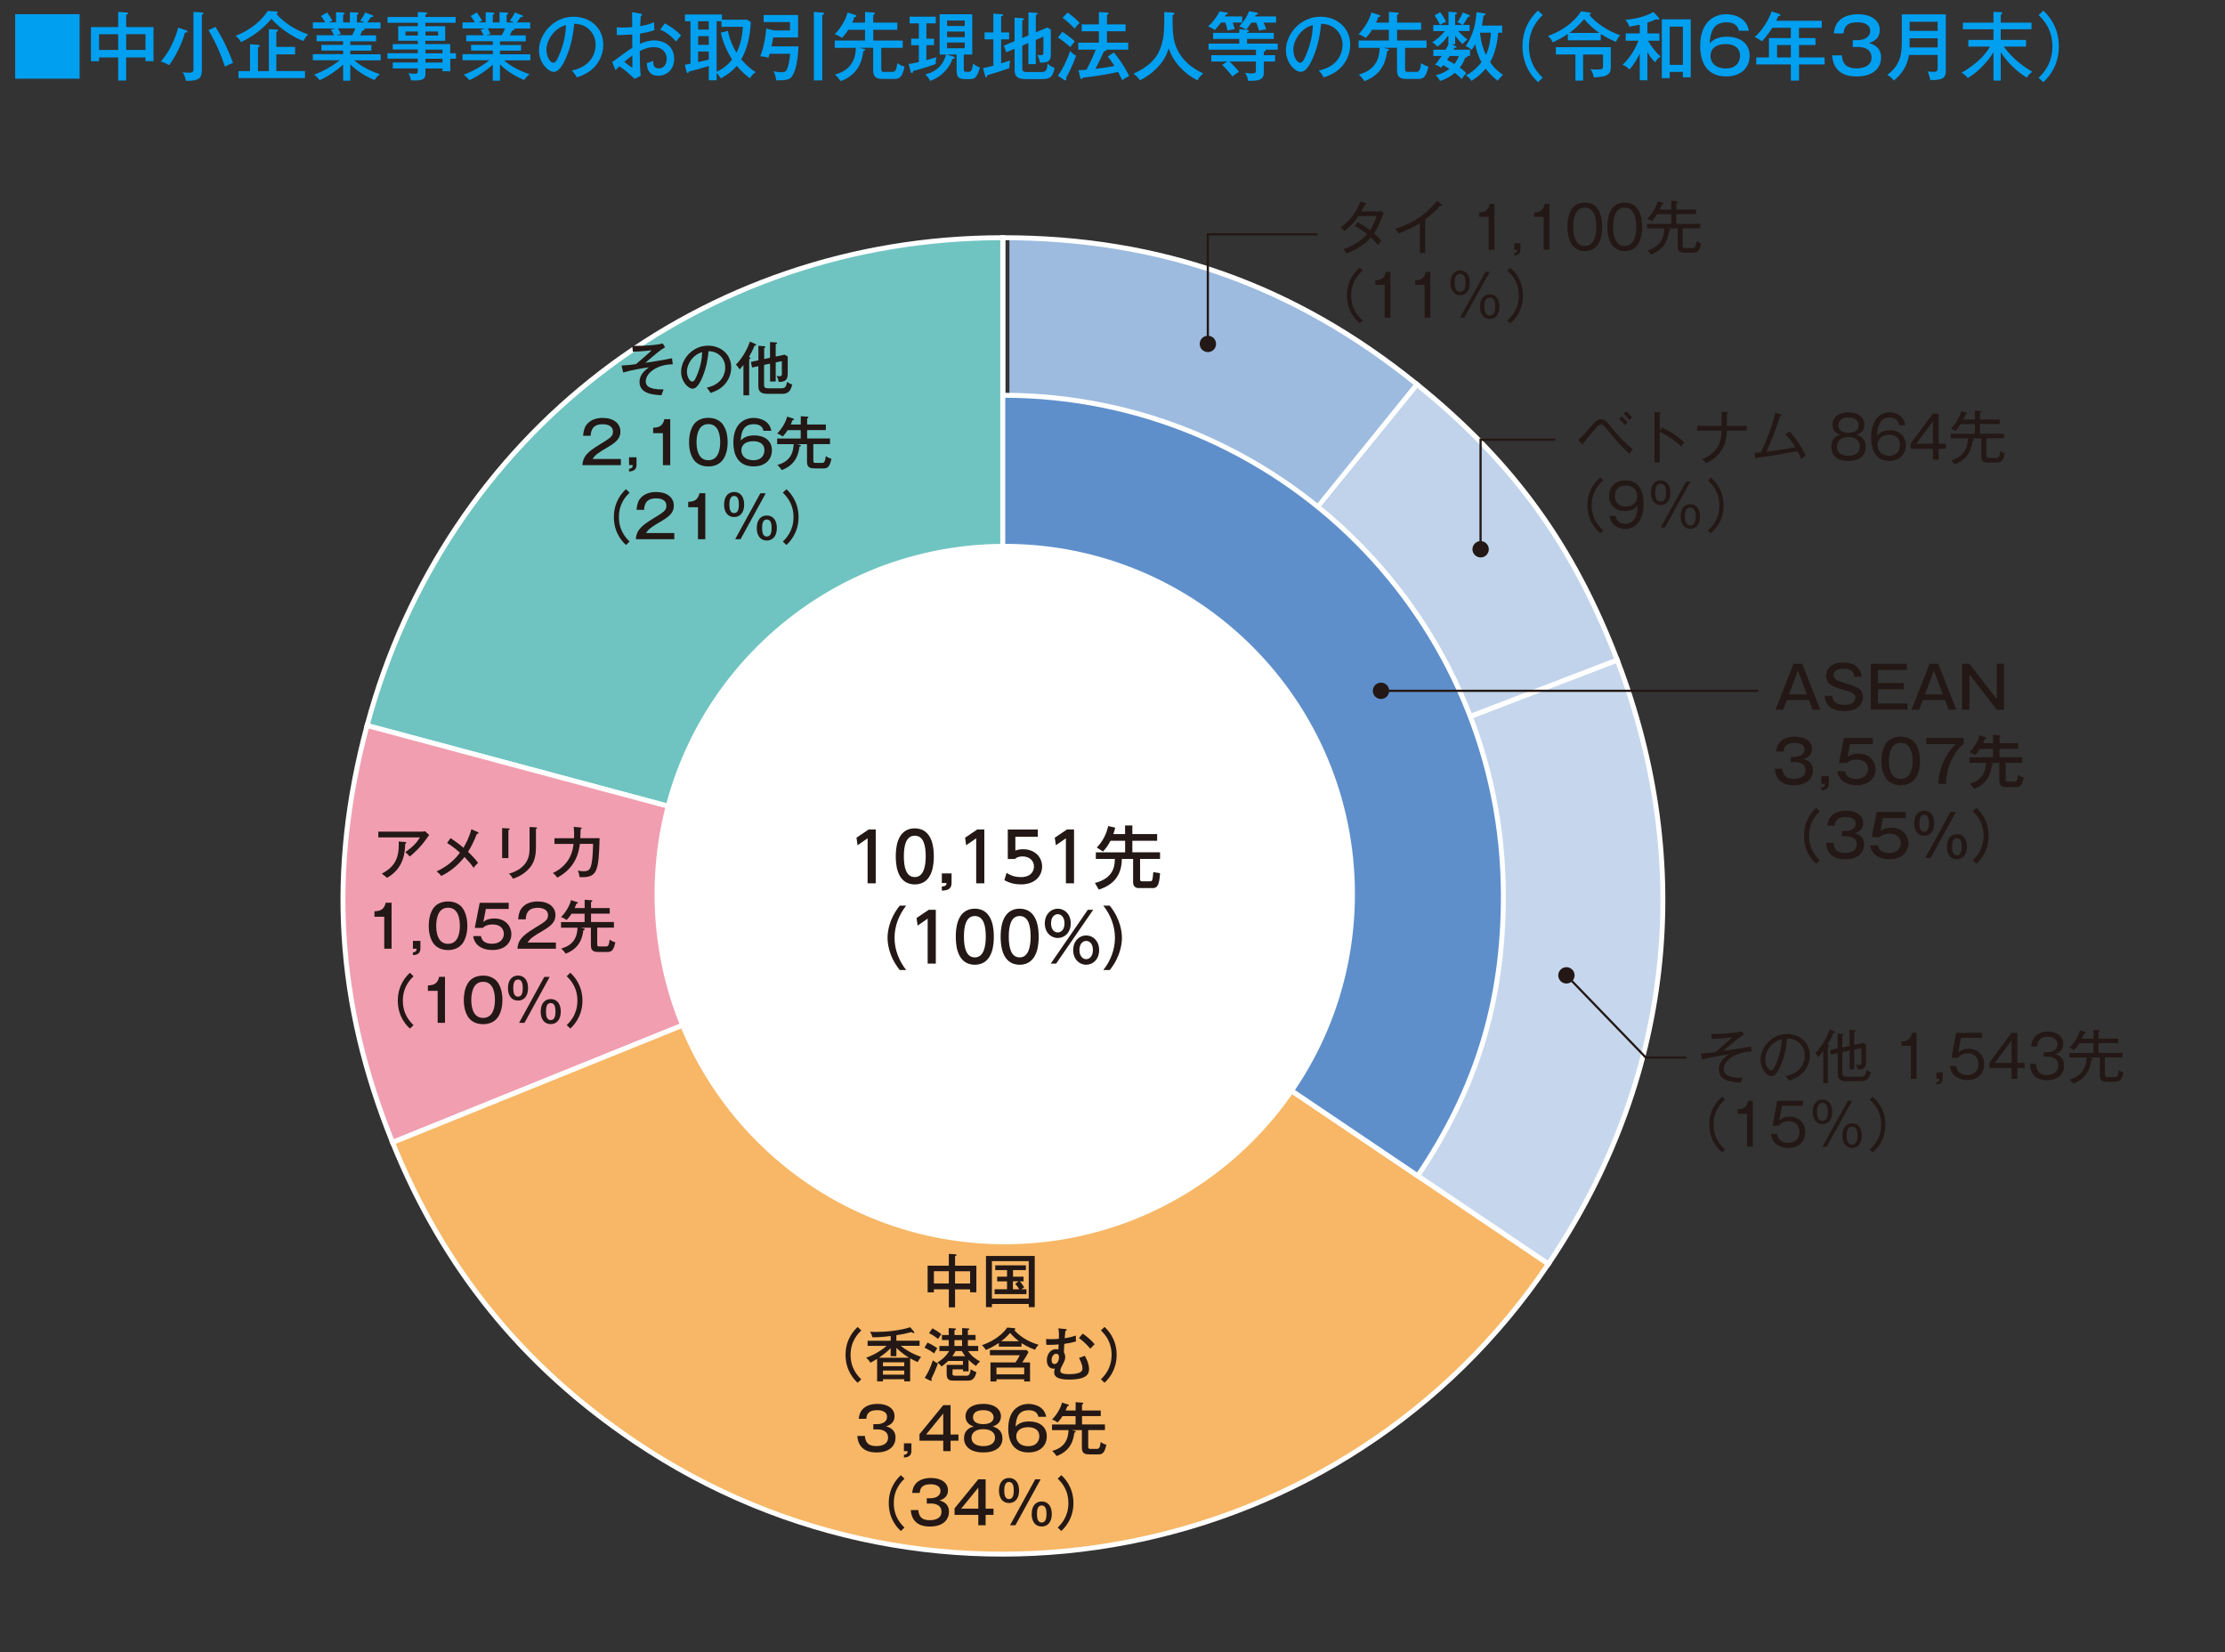 <?xml version="1.0" encoding="UTF-8"?>
<svg id="uuid-f89b211f-dbb1-405f-b61f-a6f230b70504" data-name="レイヤー 1" xmlns="http://www.w3.org/2000/svg" width="446" height="331.14" xmlns:xlink="http://www.w3.org/1999/xlink" viewBox="0 0 446 331.14">
  <rect x="0" y="0" width="446" height="331.14" fill="#333333" stroke="none"/>
  <defs>
    <style>
      .uuid-d662e10f-e740-4808-a056-1da70314ea8b, .uuid-c6883a70-13ea-413c-8dec-175b2939494e, .uuid-1092c424-1f81-4734-b0b1-9cc39b92a4e5, .uuid-bba38f37-0316-4eb7-935f-92d611667730, .uuid-b0e2e059-20be-4ca2-813c-1bfac53bdb57 {
        fill: none;
      }

      .uuid-02eb7e0a-816c-4db7-9364-44943a513444 {
        fill: #f7b766;
      }

      .uuid-02eb7e0a-816c-4db7-9364-44943a513444, .uuid-33ec60c4-04a1-4c92-b7e6-0348c52f9442, .uuid-74587980-c045-4ece-8836-b6a363e360ec, .uuid-c33598dd-244d-4503-be7c-f90241a5cb95, .uuid-b96ae99b-4949-4f7b-b7fa-deb074f49825, .uuid-6b3b4c6e-02ca-4480-ad1d-9083c10a96ac, .uuid-5084938d-bae8-41ed-8e18-1301bf6fac86 {
        fill-rule: evenodd;
      }

      .uuid-c6883a70-13ea-413c-8dec-175b2939494e {
        stroke: #231815;
        stroke-width: .44px;
      }

      .uuid-33ec60c4-04a1-4c92-b7e6-0348c52f9442 {
        fill: #6fc4c1;
      }

      .uuid-74587980-c045-4ece-8836-b6a363e360ec {
        fill: #9dbbdf;
      }

      .uuid-dab34773-d615-454f-a2a5-a6081e78b3fc {
        clip-path: url(#uuid-476ef728-e5f1-43c9-9457-252294e23aed);
      }

      .uuid-25184b8a-bfc0-4b93-b1ca-7d3f9558386c {
        clip-path: url(#uuid-f4c35b91-11ea-41cb-ba6a-ad1cdd3e88d5);
      }

      .uuid-da6cbab4-98f0-421b-8624-1af29a711872 {
        fill: #231815;
      }

      .uuid-0c711133-f4c2-4615-8348-2c451720f9d7 {
        fill: #fff;
      }

      .uuid-bd2bb609-3569-4929-8605-6aeb1a69516e {
        clip-path: url(#uuid-cf1c7adc-ab42-46d9-a40f-ffd0fff8bf02);
      }

      .uuid-c5c80d1f-4178-470e-b8b8-ee8fab1f954e {
        clip-path: url(#uuid-8ced6b83-e547-48bb-9a9c-b6ec9fc2ed40);
      }

      .uuid-c33598dd-244d-4503-be7c-f90241a5cb95 {
        fill: #c0d3eb;
      }

      .uuid-b96ae99b-4949-4f7b-b7fa-deb074f49825 {
        fill: #f19eb0;
      }

      .uuid-1092c424-1f81-4734-b0b1-9cc39b92a4e5 {
        stroke-width: .99px;
      }

      .uuid-1092c424-1f81-4734-b0b1-9cc39b92a4e5, .uuid-bba38f37-0316-4eb7-935f-92d611667730 {
        stroke: #fff;
        stroke-miterlimit: 10;
      }

      .uuid-bba38f37-0316-4eb7-935f-92d611667730 {
        stroke-width: 1.39px;
      }

      .uuid-6b3b4c6e-02ca-4480-ad1d-9083c10a96ac {
        fill: #5e8fcb;
      }

      .uuid-5a00c08e-e759-40e5-8bb1-53ba7b889636 {
        fill: #019ff0;
      }

      .uuid-e312ac29-3e28-4bd4-b691-68ba9a8adf85 {
        clip-path: url(#uuid-6e2ac440-b572-4164-a4bc-7315823ee16c);
      }

      .uuid-5084938d-bae8-41ed-8e18-1301bf6fac86 {
        fill: #c6d7ed;
      }

      .uuid-ac88dab5-a1fd-4d92-971a-bc00b0375a09 {
        clip-path: url(#uuid-f3aeaee2-6045-457c-b535-4ee0b0742a70);
      }

      .uuid-b0e2e059-20be-4ca2-813c-1bfac53bdb57 {
        stroke: #595757;
        stroke-linecap: round;
        stroke-linejoin: round;
        stroke-width: .51px;
      }
    </style>
    <clipPath id="uuid-7de6bea4-a331-496f-b2cd-f5706a4ed110">
      <polygon class="uuid-d662e10f-e740-4808-a056-1da70314ea8b" points="776.08 -441.05 756.43 -421.4 711.85 -437.66 711.85 -186.93 912 -186.93 912 -441.73 776.08 -441.05"/>
    </clipPath>
    <clipPath id="uuid-6e4ca85f-3447-487e-9dce-ce011379d986">
      <polygon class="uuid-d662e10f-e740-4808-a056-1da70314ea8b" points="776.08 -441.05 756.43 -421.4 711.85 -437.66 711.85 -186.93 912 -186.93 912 -441.73 776.08 -441.05"/>
    </clipPath>
    <clipPath id="uuid-0375d8c9-3968-4986-b97d-fcd470c99e8a">
      <polygon class="uuid-d662e10f-e740-4808-a056-1da70314ea8b" points="466.68 -452.59 466.68 -90.32 762.47 -90.32 762.47 -405.14 691.84 -437.66 674.67 -452.59 466.68 -452.59"/>
    </clipPath>
    <clipPath id="uuid-b3825bd2-4b0f-49dd-8c58-da8c872aa370">
      <polygon class="uuid-d662e10f-e740-4808-a056-1da70314ea8b" points="466.68 -452.59 466.68 -90.32 762.47 -90.32 762.47 -405.14 691.84 -437.66 674.67 -452.59 466.68 -452.59"/>
    </clipPath>
    <clipPath id="uuid-b612efcd-794b-417d-983d-22ed79d24067">
      <polygon class="uuid-d662e10f-e740-4808-a056-1da70314ea8b" points="466.68 -452.59 466.68 -90.32 762.47 -90.32 762.47 -405.14 691.84 -437.66 674.67 -452.59 466.68 -452.59"/>
    </clipPath>
    <clipPath id="uuid-6a37ab2d-02ed-47b8-85ca-9a63882bdd28">
      <polygon class="uuid-d662e10f-e740-4808-a056-1da70314ea8b" points="466.68 -452.59 466.68 -90.32 762.47 -90.32 762.47 -405.14 691.84 -437.66 674.67 -452.59 466.68 -452.59"/>
    </clipPath>
    <clipPath id="uuid-6401907e-2a2e-43a6-a95a-89fe9083ab5a">
      <polygon class="uuid-d662e10f-e740-4808-a056-1da70314ea8b" points="466.68 -452.59 466.68 -90.32 762.47 -90.32 762.47 -405.14 691.84 -437.66 674.67 -452.59 466.68 -452.59"/>
    </clipPath>
    <clipPath id="uuid-71103922-bbfd-483d-a8f4-1539a49b2e7b">
      <polygon class="uuid-d662e10f-e740-4808-a056-1da70314ea8b" points="775.83 38.91 756.22 58.51 711.75 42.29 711.75 292.41 911.42 292.41 911.42 38.23 775.83 38.91"/>
    </clipPath>
    <clipPath id="uuid-2b5e2618-c0c0-4e13-b335-ff861f20b40e">
      <polygon class="uuid-d662e10f-e740-4808-a056-1da70314ea8b" points="775.83 38.91 756.22 58.51 711.75 42.29 711.75 292.41 911.42 292.41 911.42 38.23 775.83 38.91"/>
    </clipPath>
    <clipPath id="uuid-6e2ac440-b572-4164-a4bc-7315823ee16c">
      <polyline class="uuid-d662e10f-e740-4808-a056-1da70314ea8b" points="762.25 388.79 762.25 74.73 691.78 42.29 674.66 27.39 467.17 27.39"/>
    </clipPath>
    <clipPath id="uuid-f3aeaee2-6045-457c-b535-4ee0b0742a70">
      <rect class="uuid-d662e10f-e740-4808-a056-1da70314ea8b" x="-84.66" y="-269.06" width="1073" height="1517.52"/>
    </clipPath>
    <clipPath id="uuid-2a9adff6-8247-4508-9550-a1b64fcafcae">
      <polyline class="uuid-d662e10f-e740-4808-a056-1da70314ea8b" points="762.25 388.79 762.25 74.73 691.78 42.29 674.66 27.39 467.17 27.39"/>
    </clipPath>
    <clipPath id="uuid-8ced6b83-e547-48bb-9a9c-b6ec9fc2ed40">
      <polyline class="uuid-d662e10f-e740-4808-a056-1da70314ea8b" points="762.25 388.79 762.25 74.73 691.78 42.29 674.66 27.39 467.17 27.39"/>
    </clipPath>
    <clipPath id="uuid-cf1c7adc-ab42-46d9-a40f-ffd0fff8bf02">
      <rect class="uuid-d662e10f-e740-4808-a056-1da70314ea8b" x="-84.66" y="-269.06" width="1073" height="1517.52"/>
    </clipPath>
    <clipPath id="uuid-9eeccbec-dd86-49b3-9488-edda4059cc24">
      <polyline class="uuid-d662e10f-e740-4808-a056-1da70314ea8b" points="762.25 388.79 762.25 74.73 691.78 42.29 674.66 27.39 467.17 27.39"/>
    </clipPath>
    <clipPath id="uuid-f4c35b91-11ea-41cb-ba6a-ad1cdd3e88d5">
      <polyline class="uuid-d662e10f-e740-4808-a056-1da70314ea8b" points="762.25 388.79 762.25 74.73 691.78 42.29 674.66 27.39 467.17 27.39"/>
    </clipPath>
    <clipPath id="uuid-476ef728-e5f1-43c9-9457-252294e23aed">
      <rect class="uuid-d662e10f-e740-4808-a056-1da70314ea8b" x="-84.66" y="-269.06" width="1073" height="1517.52"/>
    </clipPath>
  </defs>
  <g>
    <g>
      <path class="uuid-33ec60c4-04a1-4c92-b7e6-0348c52f9442" d="M201.01,179.56l-127.43-34.14c15.63-58.34,67.03-97.78,127.43-97.78v131.93Z"/>
      <path class="uuid-1092c424-1f81-4734-b0b1-9cc39b92a4e5" d="M201.01,179.56l-127.43-34.14c15.63-58.34,67.03-97.78,127.43-97.78v131.93Z"/>
      <path class="uuid-b96ae99b-4949-4f7b-b7fa-deb074f49825" d="M201.01,179.56l-122.32,49.42c-11.3-27.97-12.92-54.43-5.11-83.57l127.43,34.14Z"/>
      <path class="uuid-1092c424-1f81-4734-b0b1-9cc39b92a4e5" d="M201.01,179.56l-122.32,49.42c-11.3-27.97-12.92-54.43-5.11-83.56l127.43,34.14Z"/>
      <path class="uuid-02eb7e0a-816c-4db7-9364-44943a513444" d="M201.01,179.56l109.37,73.77c-40.74,60.4-122.74,76.34-183.14,35.6-22.53-15.2-38.37-34.75-48.55-59.95l122.32-49.42Z"/>
      <path class="uuid-1092c424-1f81-4734-b0b1-9cc39b92a4e5" d="M201.01,179.56l109.37,73.77c-40.74,60.4-122.74,76.34-183.14,35.6-22.53-15.2-38.37-34.75-48.55-59.95l122.32-49.42Z"/>
      <path class="uuid-5084938d-bae8-41ed-8e18-1301bf6fac86" d="M201.01,179.56l123.16-47.28c15.88,41.36,10.98,84.32-13.79,121.05l-109.37-73.77Z"/>
      <path class="uuid-1092c424-1f81-4734-b0b1-9cc39b92a4e5" d="M201.01,179.56l123.16-47.28c15.88,41.36,10.98,84.32-13.79,121.05l-109.37-73.77Z"/>
      <path class="uuid-c33598dd-244d-4503-be7c-f90241a5cb95" d="M201.01,179.56l83.02-102.53c19.25,15.59,31.26,32.12,40.14,55.25l-123.16,47.28Z"/>
      <path class="uuid-1092c424-1f81-4734-b0b1-9cc39b92a4e5" d="M201.01,179.56l83.02-102.53c19.25,15.59,31.26,32.12,40.14,55.25l-123.16,47.28Z"/>
      <path class="uuid-74587980-c045-4ece-8836-b6a363e360ec" d="M202.34,179.56V47.64c31.55,0,57.62,9.73,82.13,29.59l-82.13,102.34Z"/>
      <path class="uuid-1092c424-1f81-4734-b0b1-9cc39b92a4e5" d="M201.01,179.56V47.64c31.55,0,58.5,9.55,83.02,29.4l-83.02,102.53Z"/>
      <path class="uuid-6b3b4c6e-02ca-4480-ad1d-9083c10a96ac" d="M201.01,179.56v-100.34c55.42,0,100.34,44.93,100.34,100.34,0,21.11-5.35,38.61-17.16,56.11l-83.19-56.11Z"/>
      <path class="uuid-1092c424-1f81-4734-b0b1-9cc39b92a4e5" d="M201.01,179.56v-100.34c55.42,0,100.34,44.93,100.34,100.34,0,21.11-5.35,38.61-17.16,56.11l-83.19-56.11Z"/>
      <path class="uuid-0c711133-f4c2-4615-8348-2c451720f9d7" d="M270.9,179.19c0,38.38-31.12,69.5-69.5,69.5s-69.5-31.12-69.5-69.5,31.12-69.49,69.5-69.49,69.5,31.11,69.5,69.49"/>
      <path class="uuid-bba38f37-0316-4eb7-935f-92d611667730" d="M270.9,179.19c0,38.38-31.12,69.5-69.5,69.5s-69.5-31.12-69.5-69.5,31.12-69.49,69.5-69.49,69.5,31.11,69.5,69.49Z"/>
    </g>
    <g>
      <path class="uuid-da6cbab4-98f0-421b-8624-1af29a711872" d="M277.15,43.18c-.88,2.21-1.08,2.67-1.73,3.59.86.75,1.24,1.22,1.47,1.5-.18.18-.37.4-.7.85-.27-.36-.58-.78-1.39-1.55-.88,1.03-2.34,2.23-4.86,3.25-.18-.27-.26-.39-.68-.91,1.25-.35,3.32-1.31,4.78-2.99-.77-.63-1.61-1.18-2.47-1.68l.62-.71c.54.33,1.37.82,2.44,1.62.65-.96,1.04-2.03,1.3-2.86h-3.61c-.44.63-1.36,1.92-2.82,3.02-.2-.26-.37-.43-.78-.74,2.14-1.38,3.37-3.6,3.94-5.2l1.05.32c.14.05.2.07.2.16,0,.13-.19.14-.27.14-.22.42-.49.96-.75,1.39h3.21c.4,0,.57-.06.76-.12l.51.46c-.13.22-.16.32-.23.48Z"/>
      <path class="uuid-da6cbab4-98f0-421b-8624-1af29a711872" d="M288.89,41.25c-.06,0-.12,0-.23-.02-1.23,1.44-2.72,2.56-2.98,2.75v6.73h-1.06v-6c-.6.39-2.34,1.4-4.23,2.06-.07-.11-.36-.54-.76-.89,3.32-.97,6.31-2.88,8.39-5.63l.97.7c.06.04.09.09.09.16,0,.09-.08.14-.19.14Z"/>
      <path class="uuid-da6cbab4-98f0-421b-8624-1af29a711872" d="M299.55,50.06h-1.15v-6.6h-1.89v-.88c.98-.05,1.81-.28,2.12-1.73h.92v9.21Z"/>
      <path class="uuid-da6cbab4-98f0-421b-8624-1af29a711872" d="M304.76,50.05c0,.32,0,1.03-1.22,1.16v-.46c.58-.1.58-.41.58-.69h-.58v-1.3h1.22v1.29Z"/>
      <path class="uuid-da6cbab4-98f0-421b-8624-1af29a711872" d="M310.58,50.06h-1.15v-6.6h-1.89v-.88c.98-.05,1.81-.28,2.12-1.73h.92v9.21Z"/>
      <path class="uuid-da6cbab4-98f0-421b-8624-1af29a711872" d="M321.16,45.46c0,1.87-.47,4.86-3.48,4.86s-3.49-3.06-3.49-4.86.42-4.86,3.49-4.86,3.48,3.11,3.48,4.86ZM315.35,45.46c0,1.53.33,3.85,2.31,3.85s2.33-2.33,2.33-3.85-.33-3.85-2.31-3.85-2.33,2.29-2.33,3.85Z"/>
      <path class="uuid-da6cbab4-98f0-421b-8624-1af29a711872" d="M329.16,45.46c0,1.87-.47,4.86-3.48,4.86s-3.49-3.06-3.49-4.86.42-4.86,3.49-4.86,3.48,3.11,3.48,4.86ZM323.35,45.46c0,1.53.33,3.85,2.31,3.85s2.33-2.33,2.33-3.85-.33-3.85-2.31-3.85-2.33,2.29-2.33,3.85Z"/>
      <path class="uuid-da6cbab4-98f0-421b-8624-1af29a711872" d="M339.48,50.64h-1.75c-1.2,0-1.45-.36-1.45-1.33v-3.53h-2.15l.46.12c.09.02.25.07.25.19,0,.14-.16.15-.3.16-.15,1.19-.48,3.56-3.61,4.78-.39-.51-.44-.6-.69-.83,2.63-.78,3.33-2.59,3.38-4.42h-3.46v-.9h4.84v-1.96h-2.84c-.56.87-.85,1.19-1.08,1.41-.22-.2-.62-.41-.88-.49.95-.96,1.72-2.24,2.09-3.51l.96.32c.07.02.18.06.18.16,0,.13-.15.14-.3.15-.09.26-.19.48-.47,1.05h2.34v-1.77l1.04.07c.11.01.25.02.25.14s-.16.19-.28.22v1.33h3.96v.9h-3.96v1.96h4.8v.9h-3.52v3.46c0,.47.14.5.6.5h1.36c.41,0,.67-.08.83-1.4.33.23.51.33.92.42-.26,1.19-.51,1.88-1.5,1.88Z"/>
    </g>
    <g>
      <path class="uuid-da6cbab4-98f0-421b-8624-1af29a711872" d="M273.15,54.23c-.67.61-2.31,2.1-2.31,5s1.65,4.39,2.31,5l-.58.58c-2.44-2.09-2.57-4.59-2.57-5.59s.13-3.5,2.57-5.59l.58.58Z"/>
      <path class="uuid-da6cbab4-98f0-421b-8624-1af29a711872" d="M278.71,63.68h-1.15v-6.6h-1.89v-.88c.98-.05,1.81-.28,2.12-1.73h.92v9.21Z"/>
      <path class="uuid-da6cbab4-98f0-421b-8624-1af29a711872" d="M286.71,63.68h-1.15v-6.6h-1.89v-.88c.98-.05,1.81-.28,2.12-1.73h.92v9.21Z"/>
      <path class="uuid-da6cbab4-98f0-421b-8624-1af29a711872" d="M294.63,56.65c0,1.96-1.1,2.51-1.95,2.51-1.16,0-1.95-.91-1.95-2.44,0-1.94,1.08-2.51,1.95-2.51,1.17,0,1.95.94,1.95,2.44ZM291.59,56.69c0,.78.14,1.8,1.09,1.8s1.09-1.01,1.09-1.8-.14-1.8-1.09-1.8-1.09,1.03-1.09,1.8ZM298.62,54.46l-5.11,9.21h-.85l5.11-9.21h.85ZM300.56,61.42c0,1.95-1.09,2.51-1.95,2.51-1.15,0-1.95-.91-1.95-2.44,0-1.94,1.09-2.51,1.95-2.51,1.17,0,1.95.94,1.95,2.44ZM297.53,61.45c0,.75.13,1.8,1.09,1.8s1.09-1.06,1.09-1.8c0-.82-.15-1.8-1.09-1.8s-1.09.98-1.09,1.8Z"/>
      <path class="uuid-da6cbab4-98f0-421b-8624-1af29a711872" d="M302.71,64.82l-.58-.58c.67-.61,2.31-2.1,2.31-5s-1.65-4.4-2.31-5l.58-.58c2.24,1.92,2.57,4.2,2.57,5.59s-.33,3.67-2.57,5.59Z"/>
    </g>
    <g>
      <path class="uuid-da6cbab4-98f0-421b-8624-1af29a711872" d="M326.65,90.99c-.71-.65-2.07-1.92-3.99-4.27-1.2-1.48-1.33-1.65-1.75-1.65-.36,0-.64.3-1.25,1-.63.74-1.99,2.35-2.28,2.72.01.12.01.27-.14.27-.06,0-.11-.05-.18-.12l-.74-.77c.75-.55,1.33-1.22,2.1-2.14,1.37-1.62,1.78-2.01,2.5-2.01.77,0,1.18.48,2.4,2.01,1.18,1.48,2.52,2.82,3.97,4.03-.19.21-.47.57-.65.91ZM325.71,85.22c-.12-.15-.61-.77-1.18-1.25l.51-.53c.33.28.89.84,1.2,1.25-.26.18-.46.43-.54.53ZM326.61,84.22c-.19-.27-.6-.82-1.17-1.3l.54-.46c.4.32.91.88,1.19,1.23-.23.15-.39.32-.56.53Z"/>
      <path class="uuid-da6cbab4-98f0-421b-8624-1af29a711872" d="M337.01,89.51c-1.12-1.09-2.52-2.09-4.32-2.97v6.15h-1.05v-10.11l1.06.08c.15.01.22.05.22.14,0,.13-.15.16-.23.18v3.33l.46-.63c1.03.5,2.82,1.44,4.49,2.98-.29.33-.55.72-.62.85Z"/>
      <path class="uuid-da6cbab4-98f0-421b-8624-1af29a711872" d="M346.14,86.32c-.07,3.44-1.62,5.31-4.18,6.53-.2-.3-.46-.6-.78-.81,3.74-1.45,3.86-4.29,3.92-5.73h-4.92v-.95h4.92v-2.81l1.05.04c.12,0,.26.01.26.14s-.18.19-.26.22v2.41h3.99v.95h-3.99Z"/>
      <path class="uuid-da6cbab4-98f0-421b-8624-1af29a711872" d="M361.08,92.06c-.14-.34-.36-.92-.75-1.64-4.83.9-4.93.91-8.06,1.31-.05.14-.09.2-.19.2-.11,0-.14-.07-.18-.21l-.22-.97c.32-.01.56-.02,1.25-.08.99-1.91,2.31-5.25,2.92-7.97l1.05.29c.15.05.22.08.22.16,0,.16-.18.21-.28.22-.13.35-.97,2.85-1.1,3.21-.08.22-1.01,2.66-1.68,3.96,1.88-.22,3.76-.49,5.81-.91-.56-.95-1.24-1.81-2-2.61l.85-.55c1.25,1.33,2.76,3.66,3.2,4.89-.08.05-.55.35-.85.69Z"/>
      <path class="uuid-da6cbab4-98f0-421b-8624-1af29a711872" d="M373.98,89.56c0,1.02-.5,2.82-3.46,2.82s-3.45-1.8-3.45-2.82c0-1.94,1.48-2.33,1.86-2.42-1.04-.29-1.6-.96-1.6-2.05,0-1.47,1.22-2.44,3.2-2.44s3.19,1.04,3.19,2.44c0,1.09-.56,1.75-1.6,2.05.37.09,1.86.48,1.86,2.42ZM368.24,89.47c0,1.65,1.45,1.89,2.28,1.89s2.29-.26,2.29-1.89c0-1.13-.84-1.87-2.29-1.87s-2.28.72-2.28,1.87ZM368.5,85.24c0,1.45,1.61,1.51,2.02,1.51.44,0,2.03-.07,2.03-1.51,0-.95-.76-1.57-2.02-1.57-2.02,0-2.03,1.36-2.03,1.57Z"/>
      <path class="uuid-da6cbab4-98f0-421b-8624-1af29a711872" d="M380.67,85.25c-.14-1.09-.94-1.58-1.86-1.58-2.3,0-2.48,2.43-2.56,3.67.26-.32.92-1.11,2.61-1.11,2.03,0,3.16,1.37,3.16,3.02,0,1.78-1.26,3.13-3.34,3.13-3.33,0-3.61-3.35-3.61-4.68,0-2.95,1.25-5.05,3.73-5.05.23,0,2.73,0,3.11,2.59h-1.23ZM377.09,87.61c-.43.35-.74.94-.74,1.58,0,1.4,1.12,2.17,2.35,2.17.98,0,2.14-.6,2.14-2.13,0-1.88-1.53-2.09-2-2.09-1.06,0-1.52.29-1.75.47Z"/>
      <path class="uuid-da6cbab4-98f0-421b-8624-1af29a711872" d="M388.6,88.94h1.45v1.01h-1.45v2.17h-1.15v-2.17h-4.44v-1.08l4.42-5.96h1.17v6.03ZM387.46,88.94v-4.51l-3.35,4.51h3.35Z"/>
      <path class="uuid-da6cbab4-98f0-421b-8624-1af29a711872" d="M400.35,92.71h-1.75c-1.2,0-1.45-.36-1.45-1.33v-3.53h-2.15l.46.12c.09.02.25.07.25.19,0,.14-.16.15-.3.16-.15,1.19-.48,3.56-3.61,4.78-.39-.51-.44-.6-.69-.83,2.63-.78,3.33-2.59,3.38-4.42h-3.46v-.9h4.84v-1.96h-2.84c-.56.87-.85,1.19-1.08,1.41-.22-.2-.62-.41-.88-.49.95-.96,1.72-2.24,2.09-3.51l.96.32c.07.02.18.06.18.16,0,.13-.15.14-.3.15-.09.26-.19.48-.47,1.05h2.34v-1.77l1.04.07c.11.01.25.02.25.14s-.16.19-.28.22v1.33h3.96v.9h-3.96v1.96h4.8v.9h-3.52v3.46c0,.47.14.5.6.5h1.36c.41,0,.67-.08.83-1.4.33.23.51.33.92.42-.26,1.19-.51,1.88-1.5,1.88Z"/>
    </g>
    <g>
      <path class="uuid-da6cbab4-98f0-421b-8624-1af29a711872" d="M321.36,96.29c-.67.61-2.31,2.1-2.31,5s1.65,4.39,2.31,5l-.58.58c-2.44-2.09-2.57-4.59-2.57-5.59s.13-3.5,2.57-5.59l.58.58Z"/>
      <path class="uuid-da6cbab4-98f0-421b-8624-1af29a711872" d="M323.87,103.4c.14,1.09.94,1.58,1.86,1.58,2.3,0,2.48-2.43,2.57-3.67-.27.32-.94,1.11-2.62,1.11-2.03,0-3.16-1.37-3.16-3.02,0-1.78,1.26-3.13,3.34-3.13,3.33,0,3.61,3.35,3.61,4.68,0,2.42-.91,5.05-3.73,5.05-.23,0-2.74,0-3.11-2.59h1.23ZM323.7,99.43c0,1.19.68,2.09,2.14,2.09,1.68,0,2.35-1.09,2.35-2.06,0-1.31-1.02-2.17-2.34-2.17-1.05,0-2.15.64-2.15,2.14Z"/>
      <path class="uuid-da6cbab4-98f0-421b-8624-1af29a711872" d="M334.83,98.71c0,1.96-1.1,2.51-1.95,2.51-1.16,0-1.95-.91-1.95-2.44,0-1.94,1.08-2.51,1.95-2.51,1.17,0,1.95.94,1.95,2.44ZM331.79,98.75c0,.78.14,1.8,1.09,1.8s1.09-1.01,1.09-1.8-.14-1.8-1.09-1.8-1.09,1.03-1.09,1.8ZM338.83,96.53l-5.11,9.21h-.85l5.11-9.21h.85ZM340.77,103.48c0,1.95-1.09,2.51-1.95,2.51-1.15,0-1.95-.91-1.95-2.44,0-1.94,1.09-2.51,1.95-2.51,1.17,0,1.95.94,1.95,2.44ZM337.73,103.52c0,.75.13,1.8,1.09,1.8s1.09-1.06,1.09-1.8c0-.82-.15-1.8-1.09-1.8s-1.09.98-1.09,1.8Z"/>
      <path class="uuid-da6cbab4-98f0-421b-8624-1af29a711872" d="M342.92,106.88l-.58-.58c.67-.61,2.31-2.1,2.31-5s-1.65-4.4-2.31-5l.58-.58c2.24,1.92,2.57,4.2,2.57,5.59s-.33,3.67-2.57,5.59Z"/>
    </g>
    <g>
      <path class="uuid-da6cbab4-98f0-421b-8624-1af29a711872" d="M345.52,214.28c0,1.43,1.74,1.78,3.76,1.73-.15.39-.25.63-.34.97-1.59-.05-4.41-.29-4.41-2.63,0-1.65,1.39-2.58,2.06-3.04-1.93.27-4.07.69-5.4,1.05l-.29-1.18c1.23-.07,1.66-.13,2.95-.3,2.65-2.28,2.95-2.54,3.38-2.98-2,.26-3.79.32-4.07.33l-.13-1.02c.22.01.43.02.79.02.94,0,3.99-.12,5.36-.53l.4.67c-1.25.77-1.8,1.25-4.17,3.27,1.52-.21,4.16-.6,5.58-.92l.13,1.05c-3.12,0-5.6,1.78-5.6,3.51Z"/>
      <path class="uuid-da6cbab4-98f0-421b-8624-1af29a711872" d="M361.38,215.01c-.94.98-2.23,1.4-2.79,1.59-.34-.55-.5-.72-.67-.9,3.48-.74,3.85-3.17,3.85-4.11,0-1.94-1.45-3.47-3.55-3.44-.15,1.72-.44,3.45-1.27,5.39-.64,1.52-1.2,2.14-1.85,2.14-.86,0-2.2-1.36-2.2-3.27,0-2.43,2.16-5.18,5.31-5.18,2.5,0,4.57,1.67,4.57,4.34,0,1.2-.44,2.45-1.39,3.45ZM353.85,212.34c0,1.26.69,2.19,1.19,2.19s.92-1.11,1.2-1.85c.82-2.21.89-3.79.91-4.38-1.98.43-3.31,2.4-3.31,4.04Z"/>
      <path class="uuid-da6cbab4-98f0-421b-8624-1af29a711872" d="M367.48,207.05c-.21.53-.54,1.29-1.18,2.36.11.02.4.11.4.19,0,.12-.14.16-.29.21v7.29h-.94v-6.45c-.36.49-.71.89-.98,1.22-.34-.5-.49-.63-.64-.76,1.67-1.69,2.63-3.88,2.9-4.77l.92.37c.09.04.16.12.16.19,0,.12-.15.14-.35.15ZM372.71,216.71h-2.55c-1.57,0-1.8-.64-1.8-1.6v-4.03l-1.36.28-.19-.9,1.54-.33v-2.98l.91.08c.18.01.29.06.29.14s-.06.13-.26.22v2.34l1.46-.3v-3.24l.94.08c.14.01.28.07.28.15,0,.09-.06.12-.29.2v2.61l1.83-.39.55.33v3.17c0,1.1,0,1.83-1.69,1.82-.04-.3-.15-.67-.36-.98.22.02.4.05.62.05.36,0,.49-.08.49-.69v-2.68l-1.44.3v3.94h-.92v-3.74l-1.46.32v4.14c0,.64.13.79,1.16.79h2.29c.79,0,1.17-.06,1.47-1.38.32.27.53.39.81.47-.47,1.81-1.26,1.81-2.33,1.81Z"/>
      <path class="uuid-da6cbab4-98f0-421b-8624-1af29a711872" d="M384.18,216.22h-1.15v-6.6h-1.89v-.88c.98-.05,1.81-.28,2.12-1.73h.92v9.21Z"/>
      <path class="uuid-da6cbab4-98f0-421b-8624-1af29a711872" d="M389.39,216.21c0,.32,0,1.03-1.22,1.16v-.46c.58-.1.58-.41.58-.69h-.58v-1.3h1.22v1.29Z"/>
      <path class="uuid-da6cbab4-98f0-421b-8624-1af29a711872" d="M397.25,208.02h-4.18l-.55,2.98c.54-.57,1.31-.81,2.09-.81,1.59,0,3.12,1.1,3.12,3.1,0,1.59-1.06,3.19-3.32,3.19-1.26,0-2.17-.48-2.7-.96-.63-.57-.77-1.32-.83-1.86h1.23c.16,1.2.99,1.8,2.19,1.8,1.05,0,2.27-.58,2.27-2.21,0-1.23-.79-2.14-2.17-2.14-1.15,0-1.69.61-1.94.89h-1.27l.91-4.99h5.17v1.01Z"/>
      <path class="uuid-da6cbab4-98f0-421b-8624-1af29a711872" d="M404.37,213.04h1.45v1.01h-1.45v2.17h-1.15v-2.17h-4.44v-1.08l4.42-5.96h1.17v6.03ZM403.22,213.04v-4.51l-3.35,4.51h3.35Z"/>
      <path class="uuid-da6cbab4-98f0-421b-8624-1af29a711872" d="M408.09,213.2c.05.71.2,2.27,2.2,2.27,1.69,0,2.29-.95,2.29-1.89,0-1.52-1.31-1.8-2.02-1.8h-.91v-.89h.79c1.29,0,1.98-.67,1.98-1.58,0-.98-.83-1.53-1.95-1.53-1.93,0-2.08,1.39-2.14,1.99h-1.19c.06-.58.3-3,3.39-3,1.78,0,3.05.95,3.05,2.43,0,1.61-1.29,1.96-1.65,2.07,1.19.28,1.82,1.15,1.82,2.28,0,1.25-.69,2.95-3.37,2.95-1.09,0-3.3-.16-3.48-3.28h1.19Z"/>
      <path class="uuid-da6cbab4-98f0-421b-8624-1af29a711872" d="M424.12,216.81h-1.75c-1.2,0-1.45-.36-1.45-1.33v-3.53h-2.15l.46.12c.09.02.25.07.25.19,0,.14-.16.15-.3.16-.15,1.19-.48,3.56-3.61,4.78-.39-.51-.44-.6-.69-.83,2.63-.78,3.33-2.59,3.38-4.42h-3.46v-.9h4.84v-1.96h-2.84c-.56.87-.85,1.19-1.08,1.41-.22-.2-.62-.41-.88-.49.95-.96,1.72-2.24,2.09-3.51l.96.32c.07.02.18.06.18.16,0,.13-.15.14-.3.15-.09.26-.19.48-.47,1.05h2.34v-1.77l1.04.07c.11.01.25.02.25.14s-.16.19-.28.22v1.33h3.96v.9h-3.96v1.96h4.8v.9h-3.52v3.46c0,.47.14.5.6.5h1.36c.41,0,.67-.08.83-1.4.33.23.51.33.92.42-.26,1.19-.51,1.88-1.5,1.88Z"/>
    </g>
    <g>
      <path class="uuid-da6cbab4-98f0-421b-8624-1af29a711872" d="M345.78,220.4c-.67.61-2.31,2.1-2.31,5s1.65,4.39,2.31,5l-.58.58c-2.44-2.09-2.57-4.59-2.57-5.59s.13-3.5,2.57-5.59l.58.58Z"/>
      <path class="uuid-da6cbab4-98f0-421b-8624-1af29a711872" d="M351.35,229.84h-1.15v-6.6h-1.89v-.88c.98-.05,1.81-.28,2.12-1.73h.92v9.21Z"/>
      <path class="uuid-da6cbab4-98f0-421b-8624-1af29a711872" d="M361.38,221.63h-4.18l-.55,2.98c.54-.57,1.31-.81,2.09-.81,1.59,0,3.12,1.1,3.12,3.1,0,1.59-1.06,3.19-3.32,3.19-1.26,0-2.17-.48-2.7-.96-.63-.57-.77-1.32-.83-1.86h1.23c.16,1.2.99,1.8,2.19,1.8,1.05,0,2.27-.58,2.27-2.21,0-1.23-.79-2.14-2.17-2.14-1.15,0-1.69.61-1.94.89h-1.27l.91-4.99h5.17v1.01Z"/>
      <path class="uuid-da6cbab4-98f0-421b-8624-1af29a711872" d="M367.26,222.81c0,1.96-1.1,2.51-1.95,2.51-1.16,0-1.95-.91-1.95-2.44,0-1.94,1.08-2.51,1.95-2.51,1.17,0,1.95.94,1.95,2.44ZM364.22,222.85c0,.78.14,1.8,1.09,1.8s1.09-1.01,1.09-1.8-.14-1.8-1.09-1.8-1.09,1.03-1.09,1.8ZM371.26,220.63l-5.11,9.21h-.85l5.11-9.21h.85ZM373.2,227.58c0,1.95-1.09,2.51-1.95,2.51-1.15,0-1.95-.91-1.95-2.44,0-1.94,1.09-2.51,1.95-2.51,1.17,0,1.95.94,1.95,2.44ZM370.16,227.62c0,.75.13,1.8,1.09,1.8s1.09-1.06,1.09-1.8c0-.82-.15-1.8-1.09-1.8s-1.09.98-1.09,1.8Z"/>
      <path class="uuid-da6cbab4-98f0-421b-8624-1af29a711872" d="M375.35,230.98l-.58-.58c.67-.61,2.31-2.1,2.31-5s-1.65-4.4-2.31-5l.58-.58c2.24,1.92,2.57,4.2,2.57,5.59s-.33,3.67-2.57,5.59Z"/>
    </g>
    <g>
      <path class="uuid-da6cbab4-98f0-421b-8624-1af29a711872" d="M361.25,133.04l3.62,9.21h-1.53l-.74-1.95h-4.43l-.74,1.95h-1.53l3.61-9.21h1.73ZM360.39,134.42l-1.8,4.77h3.6l-1.8-4.77Z"/>
      <path class="uuid-da6cbab4-98f0-421b-8624-1af29a711872" d="M371.69,135.65c-.09-1.59-1.5-1.62-2.07-1.62-.42,0-2.08,0-2.08,1.24,0,.88.63,1.17,2.97,1.87,1.54.47,2.91.88,2.91,2.57,0,.91-.57,2.81-3.65,2.81-1.51,0-3.9-.43-4.01-3.05h1.54c.04,1.4,1.11,1.81,2.41,1.81.47,0,1.22-.05,1.68-.42.35-.28.53-.74.53-1.03,0-.86-.98-1.2-2.56-1.62-1.89-.51-3.32-1.05-3.32-2.76,0-1.08.71-2.65,3.35-2.65,2.02,0,2.65.68,2.99,1.04.67.71.75,1.38.81,1.82h-1.51Z"/>
      <path class="uuid-da6cbab4-98f0-421b-8624-1af29a711872" d="M382.23,133.04v1.24h-5.77v2.63h5.13v1.24h-5.13v2.86h5.89v1.24h-7.36v-9.21h7.25Z"/>
      <path class="uuid-da6cbab4-98f0-421b-8624-1af29a711872" d="M388.52,133.04l3.62,9.21h-1.53l-.74-1.95h-4.43l-.74,1.95h-1.53l3.61-9.21h1.73ZM387.65,134.42l-1.8,4.77h3.6l-1.8-4.77Z"/>
      <path class="uuid-da6cbab4-98f0-421b-8624-1af29a711872" d="M394.77,133.04l5.48,7.08v-7.08h1.46v9.21h-1.46l-5.48-7.08v7.08h-1.47v-9.21h1.47Z"/>
    </g>
    <g>
      <path class="uuid-da6cbab4-98f0-421b-8624-1af29a711872" d="M358.96,151.7h.77c1.03,0,1.98-.48,1.98-1.44,0-1.36-1.68-1.36-2.01-1.36-1.6,0-2.08.7-2.15,1.73h-1.52c.06-.47.16-1.41,1.01-2.14.89-.76,2.17-.85,2.75-.85,2.14,0,3.42,1.02,3.42,2.45,0,1.52-1.22,1.89-1.69,2.05,1.52.4,1.89,1.37,1.89,2.26,0,1.5-1.05,2.97-3.81,2.97-.86,0-3.61-.06-3.85-3.3h1.52c.09,1.25.65,2.03,2.26,2.03.37,0,2.38,0,2.38-1.69,0-1.38-1.3-1.65-2.05-1.65h-.9v-1.06Z"/>
      <path class="uuid-da6cbab4-98f0-421b-8624-1af29a711872" d="M366.59,157.09c0,1.13-.89,1.26-1.5,1.31v-.55c.68-.09.72-.41.74-.74h-.74v-1.57h1.5v1.54Z"/>
      <path class="uuid-da6cbab4-98f0-421b-8624-1af29a711872" d="M375.43,149.14h-4.59l-.5,2.61c.68-.6,1.54-.7,2.22-.7,2.3,0,3.4,1.67,3.4,3.13s-1.03,3.19-3.79,3.19c-.55,0-1.72-.05-2.7-.76-.97-.7-1.12-1.71-1.17-2.03h1.55c.23,1.3,1.33,1.53,2.24,1.53,1.6,0,2.36-.96,2.36-1.98,0-.79-.51-1.88-2.24-1.88-1.23,0-1.72.44-1.98.68h-1.61l.99-5.03h5.81v1.24Z"/>
      <path class="uuid-da6cbab4-98f0-421b-8624-1af29a711872" d="M384.03,149.14c.76,1.22.84,2.63.84,3.37,0,.65-.07,2.16-.84,3.37-.82,1.27-2.17,1.5-3.03,1.5-1.61,0-2.56-.74-3.04-1.5-.75-1.19-.83-2.61-.83-3.37,0-.85.12-2.23.83-3.37.65-1.04,1.79-1.5,3.04-1.5s2.4.49,3.03,1.5ZM378.63,152.5c0,.98.14,3.62,2.37,3.62s2.37-2.64,2.37-3.62c0-1.16-.22-3.62-2.37-3.62s-2.37,2.52-2.37,3.62Z"/>
      <path class="uuid-da6cbab4-98f0-421b-8624-1af29a711872" d="M393.62,147.9v1.24c-1.12.78-1.94,2.07-2.55,3.42-.85,1.92-.96,3.54-.99,4.55h-1.53c.08-3.96,2.31-6.95,3.47-7.97h-5.9v-1.24h7.5Z"/>
      <path class="uuid-da6cbab4-98f0-421b-8624-1af29a711872" d="M398.67,152.89l.61.14c.08.02.25.06.25.19s-.16.16-.28.18c-.15,1.09-.48,3.56-3.54,4.7-.47-.62-.57-.74-.89-1.04,3.12-.78,3.23-3.32,3.26-4.16h-3.3v-1.13h4.72v-1.68h-2.62c-.36.6-.69.96-.98,1.27-.22-.18-.72-.46-1.12-.58.94-.97,1.71-2.23,2-3.4l1.16.37c.09.04.22.07.22.18,0,.13-.13.15-.3.16-.07.22-.18.49-.35.88h2v-1.67l1.32.09c.08,0,.22.01.22.15,0,.09-.13.18-.26.22v1.2h3.75v1.12h-3.75v1.68h4.59v1.13h-3.35v3.31c0,.46.19.46.51.46h1.22c.4,0,.64-.15.77-1.38.42.3.65.42,1.13.54-.3,1.4-.64,1.94-1.5,1.94h-1.88c-.71,0-1.52-.06-1.52-1.32v-3.54h-2.09Z"/>
    </g>
    <g>
      <path class="uuid-da6cbab4-98f0-421b-8624-1af29a711872" d="M364.76,162.63c-.63.63-2.14,2.12-2.14,4.9s1.51,4.28,2.14,4.9l-.72.69c-.54-.49-2.43-2.28-2.43-5.59s1.89-5.1,2.43-5.59l.72.69Z"/>
      <path class="uuid-da6cbab4-98f0-421b-8624-1af29a711872" d="M369.22,166.55h.77c1.03,0,1.98-.48,1.98-1.44,0-1.36-1.68-1.36-2.01-1.36-1.6,0-2.08.7-2.15,1.73h-1.52c.06-.47.16-1.41,1.01-2.14.89-.76,2.17-.85,2.75-.85,2.14,0,3.42,1.02,3.42,2.45,0,1.52-1.22,1.89-1.69,2.05,1.52.4,1.89,1.37,1.89,2.26,0,1.5-1.05,2.97-3.81,2.97-.86,0-3.61-.06-3.85-3.3h1.52c.09,1.25.65,2.03,2.26,2.03.37,0,2.38,0,2.38-1.69,0-1.38-1.3-1.65-2.05-1.65h-.9v-1.06Z"/>
      <path class="uuid-da6cbab4-98f0-421b-8624-1af29a711872" d="M382.01,163.99h-4.59l-.5,2.61c.68-.6,1.54-.7,2.22-.7,2.3,0,3.4,1.67,3.4,3.13s-1.03,3.19-3.79,3.19c-.55,0-1.72-.05-2.7-.76-.97-.7-1.12-1.71-1.17-2.03h1.55c.23,1.3,1.33,1.53,2.24,1.53,1.6,0,2.36-.96,2.36-1.98,0-.79-.51-1.88-2.24-1.88-1.23,0-1.72.44-1.98.68h-1.61l.99-5.03h5.81v1.24Z"/>
      <path class="uuid-da6cbab4-98f0-421b-8624-1af29a711872" d="M387.72,165.01c0,1.68-.88,2.5-2.01,2.5-1.29,0-2.02-1.01-2.02-2.47,0-1.89,1.03-2.55,2.02-2.55,1.17,0,2.01.86,2.01,2.51ZM384.75,165.01c0,.85.16,1.71.96,1.71s.95-.89.95-1.71c0-.9-.18-1.72-.95-1.72-.51,0-.96.35-.96,1.72ZM392.05,162.75l-5.05,9.21h-1.08l5.05-9.21h1.08ZM394.28,169.71c0,1.69-.89,2.51-2.02,2.51-1.29,0-2.01-1.02-2.01-2.48,0-1.89,1.02-2.54,2.01-2.54,1.17,0,2.02.85,2.02,2.5ZM391.31,169.71c0,.85.15,1.71.95,1.71s.96-.88.96-1.71c0-.9-.18-1.71-.96-1.71s-.95.79-.95,1.71Z"/>
      <path class="uuid-da6cbab4-98f0-421b-8624-1af29a711872" d="M395.47,172.42c.63-.62,2.14-2.12,2.14-4.9s-1.51-4.27-2.14-4.9l.72-.69c.53.49,2.43,2.29,2.43,5.59s-1.91,5.1-2.43,5.59l-.72-.69Z"/>
    </g>
    <g>
      <path class="uuid-da6cbab4-98f0-421b-8624-1af29a711872" d="M191.44,262.03h-1.25v-3.61h-2.99v.6h-1.26v-5.34h4.25v-2.37l1.33.09s.22.01.22.18c0,.11-.18.14-.3.16v1.94h4.27v5.33h-1.25v-.58h-3.02v3.61ZM190.19,254.79h-2.99v2.45h2.99v-2.45ZM191.44,257.25h3.02v-2.45h-3.02v2.45Z"/>
      <path class="uuid-da6cbab4-98f0-421b-8624-1af29a711872" d="M198.84,261.36v.63h-1.2v-10.26h9.77v10.25h-1.19v-.62h-7.38ZM206.21,260.27v-7.5h-7.38v7.5h7.38ZM203.04,255.88h2.13v.94h-.75c.2.22.56.65.89,1.19-.2.12-.39.26-.58.4h1.02v.97h-6.39v-.97h2.5v-1.59h-1.98v-.94h1.98v-1.31h-2.36v-.96h6.14v.96h-2.58v1.31ZM204.2,256.81h-1.16v1.59h1.26c-.08-.13-.4-.64-.79-1.1l.69-.49Z"/>
    </g>
    <g>
      <path class="uuid-da6cbab4-98f0-421b-8624-1af29a711872" d="M172.64,266.66c-.63.63-2.14,2.12-2.14,4.9s1.51,4.28,2.14,4.9l-.72.69c-.54-.49-2.43-2.28-2.43-5.59s1.89-5.1,2.43-5.59l.72.69Z"/>
      <path class="uuid-da6cbab4-98f0-421b-8624-1af29a711872" d="M182.45,276.87h-1.19v-.43h-4.27v.43h-1.17v-4.51c-.64.4-1.05.61-1.34.76-.39-.58-.68-.84-.86-1,1.89-.63,3.44-1.78,4.11-2.37h-3.82v-1.02h4.63v-.95c-1.66.2-2.47.25-3.66.25-.13-.51-.27-.76-.48-1.1.27.01.64.03,1.2.03,2.06,0,4.75-.27,6.85-.94l.75.88s.09.13.09.19c0,.05-.06.1-.15.1-.13,0-.29-.12-.41-.2-1.45.36-1.64.4-3.05.62v1.11h4.65v1.02h-3.8c1.23.97,2.62,1.73,4.11,2.23-.32.37-.47.6-.69,1.04-.89-.4-1.25-.61-1.51-.76v4.62ZM182.23,272.13c-.63-.39-1.53-.95-2.55-1.98v1.67h-1.15v-1.6c-.94.94-1.72,1.47-2.34,1.91h6.03ZM181.26,273.83v-.78h-4.27v.78h4.27ZM181.26,275.52v-.82h-4.27v.82h4.27Z"/>
      <path class="uuid-da6cbab4-98f0-421b-8624-1af29a711872" d="M185.93,269.1c.92.41,1.76.98,1.96,1.12-.33.46-.44.65-.64,1.05-.56-.42-1.11-.76-1.94-1.16l.62-1.02ZM185.36,276.17c.72-1.15,1.2-2.14,1.62-3.52.43.33.6.44,1.02.63-.5,1.39-.7,1.81-1.32,3.1.04.07.09.18.09.23,0,.07-.04.16-.14.16-.05,0-.12-.02-.2-.06l-1.08-.55ZM186.9,266.23c.56.3,1.12.65,1.79,1.18-.28.35-.43.61-.64.96-.71-.55-1.18-.85-1.82-1.18l.68-.96ZM190.91,275.2c0,.34.05.53.5.53h2.34c.39,0,.7-.13.83-1.3.41.28.7.44,1.15.58-.37,1.68-1.24,1.71-1.75,1.71h-2.79c-.78,0-1.43-.1-1.43-1.29v-1.87h3.26v-.79h-2.95c-.15.14-.7.67-1.34,1.12-.33-.46-.67-.69-.83-.81.42-.26,1.6-.97,2.36-2.29h-1.96v-1.02h1.87v-1.18h-1.36v-1.02h1.36v-1.38l1.26.07c.09,0,.19.02.19.12,0,.13-.12.18-.29.25v.95h1.53v-1.4l1.24.09c.13.01.21.02.21.1,0,.11-.11.16-.3.22v.98h1.54v1.02h-1.54v1.18h2.07v1.02h-2.02c.64.97,1.44,1.57,2.4,2.09-.36.29-.53.48-.84.9-.53-.36-1.02-.77-1.47-1.23v2.3h-1.11v-.39h-2.1v.72ZM193.47,271.82c-.27-.37-.48-.67-.67-1.03h-1.26c-.21.43-.56.92-.64,1.03h2.57ZM192.85,268.6h-1.53v1.18h1.53v-1.18Z"/>
      <path class="uuid-da6cbab4-98f0-421b-8624-1af29a711872" d="M204.77,269.91h-4.55v-.74c-1.09.74-1.99,1.15-2.62,1.41-.21-.4-.44-.65-.76-.97,1.24-.43,3.62-1.47,5.06-3.53l1.34.12c.15.01.29.04.29.18,0,.07-.08.13-.21.2.64.83,2.42,2.27,4.86,2.95-.36.4-.49.56-.7,1-.39-.13-1.47-.53-2.72-1.33v.71ZM206.47,273.07v3.82h-1.17v-.44h-5.56v.44h-1.2v-3.82h5.01c.43-.58.69-1.08.86-1.44h-5.98v-1.04h7.34l.4.39c-.48.91-1.06,1.81-1.26,2.09h1.57ZM199.74,275.46h5.56v-1.36h-5.56v1.36ZM204.26,268.83c-.9-.65-1.54-1.39-1.79-1.67-.74.84-1.38,1.37-1.79,1.67h3.58Z"/>
      <path class="uuid-da6cbab4-98f0-421b-8624-1af29a711872" d="M213.62,266.39c.06,0,.21.04.21.16,0,.14-.18.2-.28.22-.04.37-.05.49-.13,1.45,1.11-.15,1.93-.43,2.24-.54-.01.67-.01.78.02,1.19-.77.22-1.33.34-2.34.48-.02.36-.09,1.33-.08,1.65.12.25.26.55.26,1,0,.33-.07.64-.3,1.09-.41.76-.68,1.29-.68,1.64,0,.37.22.69,1.79.69,2.65,0,2.65-.82,2.65-1.2,0-.71-.53-1.74-.69-2.06.65-.2.97-.35,1.15-.43.25.43.86,1.55.86,2.7,0,.96-.47,2.08-4.02,2.08-2.63,0-2.97-.81-2.97-1.46,0-.32.08-.55.15-.74-.08.02-.15.02-.23.02-1.11,0-1.39-.99-1.39-1.72,0-.92.53-2.19,1.85-2.19.23,0,.34.04.46.07.02-.29.04-.55.06-1.03-.13.01-1.5.13-2.48.08l-.04-1.17c.23.01.5.04.91.04.15,0,.88-.01,1.65-.07.04-1.34,0-1.64-.12-2.1l1.48.14ZM210.8,272.61c0,.23.04.78.57.78.69,0,.91-.92.91-1.36,0-.36-.13-.7-.6-.7-.37,0-.89.47-.89,1.27ZM217.02,267.3c.78.47,1.89,1.48,2.41,2.14-.25.2-.3.27-.88.88-.18-.21-1.11-1.34-2.28-2.13l.75-.89Z"/>
      <path class="uuid-da6cbab4-98f0-421b-8624-1af29a711872" d="M220.68,276.45c.63-.62,2.14-2.12,2.14-4.9s-1.51-4.27-2.14-4.9l.72-.69c.53.49,2.43,2.29,2.43,5.59s-1.91,5.1-2.43,5.59l-.72-.69Z"/>
    </g>
    <g>
      <path class="uuid-da6cbab4-98f0-421b-8624-1af29a711872" d="M175.06,285.44h.77c1.03,0,1.98-.48,1.98-1.44,0-1.36-1.68-1.36-2.01-1.36-1.6,0-2.08.7-2.15,1.73h-1.52c.06-.47.16-1.41,1.01-2.14.89-.76,2.17-.85,2.75-.85,2.14,0,3.42,1.02,3.42,2.45,0,1.52-1.22,1.89-1.69,2.05,1.52.4,1.89,1.37,1.89,2.26,0,1.5-1.05,2.97-3.81,2.97-.86,0-3.61-.06-3.85-3.3h1.52c.09,1.25.65,2.03,2.26,2.03.37,0,2.38,0,2.38-1.69,0-1.38-1.3-1.65-2.05-1.65h-.9v-1.06Z"/>
      <path class="uuid-da6cbab4-98f0-421b-8624-1af29a711872" d="M182.69,290.83c0,1.13-.89,1.26-1.5,1.31v-.55c.68-.09.72-.41.74-.74h-.74v-1.57h1.5v1.54Z"/>
      <path class="uuid-da6cbab4-98f0-421b-8624-1af29a711872" d="M190.54,287.52h1.58v1.24h-1.58v2.09h-1.47v-2.09h-4.76v-1.3l4.76-5.82h1.47v5.88ZM189.07,287.52v-4.21l-3.44,4.21h3.44Z"/>
      <path class="uuid-da6cbab4-98f0-421b-8624-1af29a711872" d="M200.95,288.29c0,1.18-.74,2.82-3.85,2.82-.67,0-2.02-.08-2.91-.81-.55-.44-.95-1.15-.95-2.01,0-1.86,1.5-2.27,1.95-2.38-.47-.16-1.65-.56-1.65-2.06,0-1.36,1.17-2.47,3.56-2.47s3.54,1.19,3.54,2.47c0,1.5-1.19,1.89-1.66,2.06,1.24.33,1.95,1.1,1.95,2.38ZM194.74,288.14c0,1.39,1.37,1.71,2.35,1.71.91,0,2.36-.27,2.36-1.71,0-.95-.76-1.69-2.35-1.69s-2.36.75-2.36,1.69ZM195.04,284.07c0,1.37,1.78,1.37,2.05,1.37s2.07,0,2.07-1.37c0-.28-.12-1.43-2.07-1.43s-2.05,1.06-2.05,1.43Z"/>
      <path class="uuid-da6cbab4-98f0-421b-8624-1af29a711872" d="M208.14,283.97c-.21-1.1-1.18-1.32-1.91-1.32-2.19,0-2.54,1.62-2.66,3.28.74-.77,1.61-1.03,2.74-1.03,1.92,0,3.52.96,3.52,2.97,0,1.8-1.26,3.24-3.67,3.24-3.3,0-4.06-2.64-4.06-4.73,0-3.96,2.33-4.99,4.1-4.99.29,0,3.07.05,3.51,2.58h-1.57ZM203.71,287.87c0,.97.68,1.99,2.4,1.99,1.98,0,2.22-1.46,2.22-1.99,0-1.75-1.81-1.82-2.19-1.82-1.72,0-2.43.84-2.43,1.82Z"/>
      <path class="uuid-da6cbab4-98f0-421b-8624-1af29a711872" d="M214.77,286.63l.61.14c.08.02.25.06.25.19s-.16.16-.28.18c-.15,1.09-.48,3.56-3.54,4.7-.47-.62-.57-.74-.89-1.04,3.12-.78,3.23-3.32,3.26-4.16h-3.3v-1.13h4.72v-1.68h-2.62c-.36.6-.69.96-.98,1.27-.22-.18-.72-.46-1.12-.58.94-.97,1.71-2.23,2-3.4l1.16.37c.09.04.22.07.22.18,0,.13-.13.15-.3.16-.07.22-.18.49-.35.88h2v-1.67l1.32.09c.08,0,.22.01.22.15,0,.09-.13.18-.26.22v1.2h3.75v1.12h-3.75v1.68h4.59v1.13h-3.35v3.31c0,.46.19.46.51.46h1.22c.4,0,.64-.15.77-1.38.42.3.65.42,1.13.54-.3,1.4-.64,1.94-1.5,1.94h-1.88c-.71,0-1.52-.06-1.52-1.32v-3.54h-2.09Z"/>
    </g>
    <g>
      <path class="uuid-da6cbab4-98f0-421b-8624-1af29a711872" d="M181.3,296.37c-.63.63-2.14,2.12-2.14,4.9s1.51,4.28,2.14,4.9l-.72.69c-.54-.49-2.43-2.28-2.43-5.59s1.89-5.1,2.43-5.59l.72.69Z"/>
      <path class="uuid-da6cbab4-98f0-421b-8624-1af29a711872" d="M185.77,300.29h.77c1.03,0,1.98-.48,1.98-1.44,0-1.36-1.68-1.36-2.01-1.36-1.6,0-2.08.7-2.15,1.73h-1.52c.06-.47.16-1.41,1.01-2.14.89-.76,2.17-.85,2.75-.85,2.14,0,3.42,1.02,3.42,2.45,0,1.52-1.22,1.89-1.69,2.05,1.52.4,1.89,1.37,1.89,2.26,0,1.5-1.05,2.97-3.81,2.97-.86,0-3.61-.06-3.85-3.3h1.52c.09,1.25.65,2.03,2.26,2.03.37,0,2.38,0,2.38-1.69,0-1.38-1.3-1.65-2.05-1.65h-.9v-1.06Z"/>
      <path class="uuid-da6cbab4-98f0-421b-8624-1af29a711872" d="M197.57,302.38h1.58v1.24h-1.58v2.09h-1.47v-2.09h-4.76v-1.3l4.76-5.82h1.47v5.88ZM196.1,302.38v-4.21l-3.44,4.21h3.44Z"/>
      <path class="uuid-da6cbab4-98f0-421b-8624-1af29a711872" d="M204.27,298.75c0,1.68-.88,2.5-2.01,2.5-1.29,0-2.02-1.01-2.02-2.47,0-1.89,1.03-2.55,2.02-2.55,1.17,0,2.01.86,2.01,2.51ZM201.3,298.75c0,.85.16,1.71.96,1.71s.95-.89.95-1.71c0-.9-.18-1.72-.95-1.72-.51,0-.96.35-.96,1.72ZM208.59,296.5l-5.05,9.21h-1.08l5.05-9.21h1.08ZM210.83,303.45c0,1.69-.89,2.51-2.02,2.51-1.29,0-2.01-1.02-2.01-2.48,0-1.89,1.02-2.54,2.01-2.54,1.17,0,2.02.85,2.02,2.5ZM207.86,303.45c0,.85.15,1.71.95,1.71s.96-.88.96-1.71c0-.9-.18-1.71-.96-1.71s-.95.79-.95,1.71Z"/>
      <path class="uuid-da6cbab4-98f0-421b-8624-1af29a711872" d="M212.02,306.16c.63-.62,2.14-2.12,2.14-4.9s-1.51-4.27-2.14-4.9l.72-.69c.53.49,2.43,2.29,2.43,5.59s-1.91,5.1-2.43,5.59l-.72-.69Z"/>
    </g>
    <g>
      <path class="uuid-da6cbab4-98f0-421b-8624-1af29a711872" d="M134.86,73.02c-3.11,0-5.42,1.74-5.42,3.42,0,.85.55,1.66,3.58,1.61-.28.74-.32.82-.41,1.16-1.65-.07-4.42-.27-4.42-2.67,0-1.48,1.16-2.37,1.87-2.92-1.75.23-3.81.65-5.14,1.04l-.33-1.4c1.34-.06,1.86-.14,2.89-.28.83-.68,1.62-1.38,2.42-2.09.16-.14.4-.35.7-.68-1.5.18-3.02.27-3.74.29l-.13-1.2c.25.01.55.02,1.06.02,1.03,0,3.73-.1,5.05-.49l.48.76c-1.22.77-1.43.96-3.96,3.13.55-.08,3.92-.6,5.35-.92l.15,1.22Z"/>
      <path class="uuid-da6cbab4-98f0-421b-8624-1af29a711872" d="M141.65,77.7c3.48-.73,3.72-3.33,3.72-4.01,0-1.75-1.29-3.28-3.34-3.3-.13,1.34-.39,3.27-1.29,5.34-.63,1.44-1.24,2.17-1.91,2.17-.88,0-2.3-1.4-2.3-3.38,0-2.45,2.2-5.24,5.41-5.24,2.47,0,4.63,1.65,4.63,4.38,0,1.52-.67,2.7-1.37,3.46-.92.99-2.05,1.39-2.76,1.64-.33-.55-.56-.82-.79-1.08ZM137.69,74.45c0,1.17.62,2.03,1.08,2.03s.78-.89,1.09-1.65c.55-1.41.84-2.73.89-4.24-1.85.47-3.05,2.37-3.05,3.86Z"/>
      <path class="uuid-da6cbab4-98f0-421b-8624-1af29a711872" d="M150.18,79.23h-1.16v-6.08c-.3.37-.51.63-.76.9-.43-.68-.6-.82-.75-.96,1.54-1.53,2.58-3.8,2.79-4.62l1.13.47c.11.05.15.12.15.18,0,.12-.18.14-.33.16-.42,1.03-.84,1.79-1.13,2.27.11.04.32.13.32.21,0,.12-.19.19-.27.21v7.26ZM154.35,71.71v-3.16l1.15.08c.16.01.27.07.27.16s-.13.15-.28.21v2.47l1.79-.39.62.36v3.1c0,1.11,0,2.01-1.81,2.02-.04-.33-.18-.81-.43-1.2.2.02.56.05.62.05.44,0,.44-.21.44-.56v-2.47l-1.23.26v3.82h-1.13v-3.58l-1.2.26v3.95c0,.6.11.74,1.1.74h2.26c.82,0,1.03-.2,1.27-1.31.39.32.63.44,1.02.54-.43,1.86-1.34,1.88-2.33,1.88h-2.59c-1.5,0-1.88-.58-1.88-1.6v-3.95l-1.26.27-.23-1.12,1.5-.32v-2.91l1.15.08c.13.01.26.06.26.16,0,.07-.12.14-.25.2v2.21l1.2-.26Z"/>
    </g>
    <g>
      <path class="uuid-da6cbab4-98f0-421b-8624-1af29a711872" d="M124.44,93.23h-7.7c.11-1.72.98-2.62,3.38-4.09,2.29-1.4,2.75-1.68,2.75-2.65,0-1.04-.97-1.46-2.05-1.46-2.1,0-2.36,1.31-2.42,2.31h-1.51c.04-.44.11-1.4.61-2.12.9-1.27,2.43-1.46,3.3-1.46,2.21,0,3.56,1.12,3.56,2.73,0,1.18-.57,2-2.45,3.09-2.21,1.29-2.57,1.6-3.14,2.41h5.68v1.24Z"/>
      <path class="uuid-da6cbab4-98f0-421b-8624-1af29a711872" d="M127.59,93.2c0,1.13-.89,1.26-1.5,1.31v-.55c.68-.09.72-.41.74-.74h-.74v-1.57h1.5v1.54Z"/>
      <path class="uuid-da6cbab4-98f0-421b-8624-1af29a711872" d="M134.34,93.23h-1.46v-6.41h-1.96v-1.09c1.1-.06,1.91-.25,2.26-1.72h1.17v9.21Z"/>
      <path class="uuid-da6cbab4-98f0-421b-8624-1af29a711872" d="M145.02,85.25c.76,1.22.84,2.63.84,3.37,0,.65-.07,2.16-.84,3.37-.82,1.27-2.17,1.5-3.03,1.5-1.61,0-2.56-.74-3.04-1.5-.75-1.19-.83-2.61-.83-3.37,0-.85.12-2.23.83-3.37.65-1.04,1.79-1.5,3.04-1.5s2.4.49,3.03,1.5ZM139.62,88.62c0,.98.14,3.62,2.37,3.62s2.37-2.64,2.37-3.62c0-1.16-.22-3.62-2.37-3.62s-2.37,2.52-2.37,3.62Z"/>
      <path class="uuid-da6cbab4-98f0-421b-8624-1af29a711872" d="M153.04,86.34c-.21-1.1-1.18-1.32-1.91-1.32-2.19,0-2.54,1.62-2.66,3.28.74-.77,1.61-1.03,2.74-1.03,1.92,0,3.52.96,3.52,2.97,0,1.8-1.26,3.24-3.67,3.24-3.3,0-4.06-2.64-4.06-4.73,0-3.96,2.33-4.99,4.1-4.99.29,0,3.07.05,3.51,2.58h-1.57ZM148.61,90.25c0,.97.68,1.99,2.4,1.99,1.98,0,2.22-1.46,2.22-1.99,0-1.75-1.81-1.82-2.19-1.82-1.72,0-2.43.84-2.43,1.82Z"/>
      <path class="uuid-da6cbab4-98f0-421b-8624-1af29a711872" d="M159.67,89.01l.61.14c.08.02.25.06.25.19s-.16.16-.28.18c-.15,1.09-.48,3.56-3.54,4.7-.47-.62-.57-.74-.89-1.04,3.12-.78,3.23-3.32,3.26-4.16h-3.3v-1.13h4.72v-1.68h-2.62c-.36.6-.69.96-.98,1.27-.22-.18-.72-.46-1.12-.58.94-.97,1.71-2.23,2-3.4l1.16.37c.09.04.22.07.22.18,0,.13-.13.15-.3.16-.07.22-.18.49-.35.88h2v-1.67l1.32.09c.08,0,.22.01.22.15,0,.09-.13.18-.26.22v1.2h3.75v1.12h-3.75v1.68h4.59v1.13h-3.35v3.31c0,.46.19.46.51.46h1.22c.4,0,.64-.15.77-1.38.42.3.65.42,1.13.54-.3,1.4-.64,1.94-1.5,1.94h-1.88c-.71,0-1.52-.06-1.52-1.32v-3.54h-2.09Z"/>
    </g>
    <g>
      <path class="uuid-da6cbab4-98f0-421b-8624-1af29a711872" d="M126.2,98.74c-.63.63-2.14,2.12-2.14,4.9s1.51,4.28,2.14,4.9l-.72.69c-.54-.49-2.43-2.28-2.43-5.59s1.89-5.1,2.43-5.59l.72.69Z"/>
      <path class="uuid-da6cbab4-98f0-421b-8624-1af29a711872" d="M135.15,108.08h-7.7c.11-1.72.98-2.62,3.38-4.09,2.29-1.4,2.75-1.68,2.75-2.65,0-1.04-.97-1.46-2.05-1.46-2.1,0-2.36,1.31-2.42,2.31h-1.51c.04-.44.11-1.4.61-2.12.9-1.27,2.43-1.46,3.3-1.46,2.21,0,3.56,1.12,3.56,2.73,0,1.18-.57,2-2.45,3.09-2.21,1.29-2.57,1.6-3.14,2.41h5.68v1.24Z"/>
      <path class="uuid-da6cbab4-98f0-421b-8624-1af29a711872" d="M141.37,108.08h-1.46v-6.41h-1.96v-1.09c1.1-.06,1.91-.25,2.26-1.72h1.17v9.21Z"/>
      <path class="uuid-da6cbab4-98f0-421b-8624-1af29a711872" d="M149.17,101.13c0,1.68-.88,2.5-2.01,2.5-1.29,0-2.02-1.01-2.02-2.47,0-1.89,1.03-2.55,2.02-2.55,1.17,0,2.01.86,2.01,2.51ZM146.2,101.13c0,.85.16,1.71.96,1.71s.95-.89.95-1.71c0-.9-.18-1.72-.95-1.72-.51,0-.96.35-.96,1.72ZM153.49,98.87l-5.05,9.21h-1.08l5.05-9.21h1.08ZM155.72,105.83c0,1.69-.89,2.51-2.02,2.51-1.29,0-2.01-1.02-2.01-2.48,0-1.89,1.02-2.54,2.01-2.54,1.17,0,2.02.85,2.02,2.5ZM152.76,105.83c0,.85.15,1.71.95,1.71s.96-.88.96-1.71c0-.9-.18-1.71-.96-1.71s-.95.79-.95,1.71Z"/>
      <path class="uuid-da6cbab4-98f0-421b-8624-1af29a711872" d="M156.92,108.54c.63-.62,2.14-2.12,2.14-4.9s-1.51-4.27-2.14-4.9l.72-.69c.53.49,2.43,2.29,2.43,5.59s-1.91,5.1-2.43,5.59l-.72-.69Z"/>
    </g>
    <g>
      <path class="uuid-da6cbab4-98f0-421b-8624-1af29a711872" d="M174.11,166.25h1.43v10.79h-1.63v-9.02l-2.01,1.39-.22-1.51,2.44-1.65Z"/>
      <path class="uuid-da6cbab4-98f0-421b-8624-1af29a711872" d="M179.56,171.64c0-1.05,0-5.61,3.81-5.61s3.81,4.57,3.81,5.61,0,5.62-3.81,5.62-3.81-4.57-3.81-5.62ZM185.56,171.64c0-2.08-.39-4.14-2.19-4.14s-2.19,2.07-2.19,4.14c0,2.19.45,4.15,2.19,4.15s2.19-2.1,2.19-4.15Z"/>
      <path class="uuid-da6cbab4-98f0-421b-8624-1af29a711872" d="M190.74,175.06v1.86c0,1.25-.69,1.54-1.95,1.59v-.84c.9-.03.91-.35.93-.68h-.93v-1.93h1.95Z"/>
      <path class="uuid-da6cbab4-98f0-421b-8624-1af29a711872" d="M195.88,166.25h1.43v10.79h-1.63v-9.02l-2.01,1.39-.22-1.51,2.44-1.65Z"/>
      <path class="uuid-da6cbab4-98f0-421b-8624-1af29a711872" d="M208.04,167.72h-4.51v2.76c.34-.12.78-.27,1.55-.27,2.31,0,3.81,1.54,3.81,3.47,0,1.7-1.22,3.58-4.26,3.58-1.2,0-2.25-.27-3.31-.84l.45-1.48c.87.59,1.8.86,2.84.86,2.08,0,2.65-1.22,2.65-2.12,0-1.27-1.03-2.03-2.3-2.03-.56,0-1.13.15-1.55.52h-1.4v-5.91h6.02v1.47Z"/>
      <path class="uuid-da6cbab4-98f0-421b-8624-1af29a711872" d="M213.86,166.25h1.43v10.79h-1.63v-9.02l-2.01,1.39-.22-1.51,2.44-1.65Z"/>
      <path class="uuid-da6cbab4-98f0-421b-8624-1af29a711872" d="M222.6,168.52c-.61,1.16-1.16,1.77-1.5,2.15l-1.25-.8c1.37-1.43,1.97-2.93,2.29-4.3l1.4.31c-.1.42-.19.82-.37,1.29h2.35v-1.72h1.46v1.72h4.97v1.35h-4.97v2.31h5.55v1.33h-4v4.11c0,.37.25.37.35.37h1.62c.45,0,.54-.07.68-1.84l1.35.22c-.14,2.42-.57,2.98-1.44,2.98h-2.8c-1.03,0-1.16-.78-1.16-1.14v-4.7h-2.26c-.01,3.1-1.52,5.17-4.61,6.14l-.78-1.32c3.25-.87,3.99-2.74,3.99-4.82h-3.81v-1.33h5.87v-2.31h-2.93Z"/>
    </g>
    <g>
      <path class="uuid-da6cbab4-98f0-421b-8624-1af29a711872" d="M180.35,194.42c-2.3-2.89-2.44-5.59-2.44-6.45s.14-3.57,2.44-6.45h1.29c-1.46,1.85-2.33,4.1-2.33,6.45s.88,4.6,2.33,6.45h-1.29Z"/>
      <path class="uuid-da6cbab4-98f0-421b-8624-1af29a711872" d="M186.15,182.35h1.43v10.79h-1.63v-9.02l-2.01,1.39-.22-1.51,2.44-1.65Z"/>
      <path class="uuid-da6cbab4-98f0-421b-8624-1af29a711872" d="M191.59,187.74c0-1.05,0-5.61,3.81-5.61s3.81,4.57,3.81,5.61,0,5.62-3.81,5.62-3.81-4.57-3.81-5.62ZM197.6,187.74c0-2.08-.39-4.14-2.19-4.14s-2.19,2.07-2.19,4.14c0,2.19.45,4.15,2.19,4.15s2.19-2.1,2.19-4.15Z"/>
      <path class="uuid-da6cbab4-98f0-421b-8624-1af29a711872" d="M200.58,187.74c0-1.05,0-5.61,3.81-5.61s3.81,4.57,3.81,5.61,0,5.62-3.81,5.62-3.81-4.57-3.81-5.62ZM206.59,187.74c0-2.08-.39-4.14-2.19-4.14s-2.19,2.07-2.19,4.14c0,2.19.45,4.15,2.19,4.15s2.19-2.1,2.19-4.15Z"/>
      <path class="uuid-da6cbab4-98f0-421b-8624-1af29a711872" d="M212.03,182.13c1.39,0,2.6,1.12,2.6,2.94s-1.2,2.93-2.6,2.93-2.6-1.13-2.6-2.93,1.21-2.94,2.6-2.94ZM218.05,182.35h1.08l-7.43,10.79h-1.08l7.43-10.79ZM212.03,186.89c.56,0,1.35-.45,1.35-1.82s-.79-1.84-1.35-1.84c-.6,0-1.35.5-1.35,1.84s.75,1.82,1.35,1.82ZM217.72,187.49c1.37,0,2.6,1.1,2.6,2.93s-1.2,2.94-2.6,2.94-2.6-1.13-2.6-2.94,1.22-2.93,2.6-2.93ZM217.72,192.25c.56,0,1.35-.45,1.35-1.84s-.76-1.82-1.35-1.82-1.35.49-1.35,1.82.78,1.84,1.35,1.84Z"/>
      <path class="uuid-da6cbab4-98f0-421b-8624-1af29a711872" d="M221.16,194.42c1.46-1.84,2.33-4.1,2.33-6.45s-.87-4.61-2.33-6.45h1.29c2.2,2.75,2.44,5.4,2.44,6.45s-.23,3.7-2.44,6.45h-1.29Z"/>
    </g>
    <g>
      <path class="uuid-da6cbab4-98f0-421b-8624-1af29a711872" d="M84.54,166.69c.2,0,.46-.04.64-.1l.85.77c-.14.16-.19.23-.41.56-1.39,2.03-2.93,3.31-3.49,3.76-.25-.33-.53-.62-.88-.88,1.64-1.19,2.24-1.86,2.93-2.96h-8.35v-1.16h8.7ZM81.23,168.76c.06,0,.22.02.22.12,0,.12-.14.19-.22.22-.07,1.67-.21,4.9-3.65,6.84-.43-.39-.56-.49-1.06-.82,2.48-1.33,3.56-2.96,3.4-6.46l1.31.11Z"/>
      <path class="uuid-da6cbab4-98f0-421b-8624-1af29a711872" d="M95.77,166.77c.09.03.16.1.16.18,0,.09-.13.18-.35.2-.6,1.47-.98,2.31-1.76,3.59.25.22,1.44,1.36,2.01,2.21-.13.12-.53.48-.91.98-.51-.79-1.22-1.55-1.81-2.17-1.25,1.6-2.84,2.92-4.66,3.81-.32-.41-.48-.57-.94-.92,1.38-.65,3.17-1.66,4.69-3.75-.2-.18-1.3-1.16-2.58-1.95l.7-.97c.32.21,1.59,1.08,2.58,1.94.44-.74,1.15-2.08,1.59-3.71l1.29.57Z"/>
      <path class="uuid-da6cbab4-98f0-421b-8624-1af29a711872" d="M101.91,166.04c.14.01.25.01.25.12,0,.13-.16.19-.25.21v5.62h-1.26v-6.02l1.26.07ZM107.43,165.83c.19.01.23.05.23.1,0,.15-.16.2-.23.23v3.74c0,1.3-.23,2.56-.91,3.58-.5.75-1.68,2.02-3.71,2.64-.27-.56-.57-.82-.81-.99,4.15-1.22,4.15-3.97,4.15-5.2v-4.18l1.27.08Z"/>
      <path class="uuid-da6cbab4-98f0-421b-8624-1af29a711872" d="M116.38,165.85c.14.01.23.03.23.13,0,.06-.05.16-.23.21,0,.29-.01.7-.06,1.8h3.87c-.18,6.76-.46,7.98-4.02,7.81-.06-.5-.13-.79-.33-1.32.27.07.57.14,1.1.14.6,0,1.23-.04,1.52-1.03.16-.57.36-1.48.43-4.45h-2.65c-.19,1.52-.75,4.77-4.54,6.77-.27-.41-.47-.63-.88-.92,3.66-1.75,4.03-4.79,4.15-5.84h-3.83v-1.15h3.93c.05-1.06-.02-1.79-.06-2.28l1.37.14Z"/>
    </g>
    <g>
      <path class="uuid-da6cbab4-98f0-421b-8624-1af29a711872" d="M78.48,190.15h-1.46v-6.41h-1.96v-1.09c1.1-.06,1.91-.25,2.26-1.72h1.17v9.21Z"/>
      <path class="uuid-da6cbab4-98f0-421b-8624-1af29a711872" d="M84.27,190.13c0,1.13-.89,1.26-1.5,1.31v-.55c.68-.09.72-.41.74-.74h-.74v-1.57h1.5v1.54Z"/>
      <path class="uuid-da6cbab4-98f0-421b-8624-1af29a711872" d="M92.84,182.18c.76,1.22.84,2.63.84,3.37,0,.65-.07,2.16-.84,3.37-.82,1.27-2.17,1.5-3.03,1.5-1.61,0-2.56-.74-3.04-1.5-.75-1.19-.83-2.61-.83-3.37,0-.85.12-2.23.83-3.37.65-1.04,1.79-1.5,3.04-1.5s2.4.49,3.03,1.5ZM87.44,185.55c0,.98.14,3.62,2.37,3.62s2.37-2.64,2.37-3.62c0-1.16-.22-3.62-2.37-3.62s-2.37,2.52-2.37,3.62Z"/>
      <path class="uuid-da6cbab4-98f0-421b-8624-1af29a711872" d="M101.98,182.18h-4.59l-.5,2.61c.68-.6,1.54-.7,2.22-.7,2.3,0,3.4,1.67,3.4,3.13s-1.03,3.19-3.79,3.19c-.55,0-1.72-.05-2.7-.76-.97-.7-1.12-1.71-1.17-2.03h1.55c.23,1.3,1.33,1.53,2.24,1.53,1.6,0,2.36-.96,2.36-1.98,0-.79-.51-1.88-2.24-1.88-1.23,0-1.72.44-1.98.68h-1.61l.99-5.03h5.81v1.24Z"/>
      <path class="uuid-da6cbab4-98f0-421b-8624-1af29a711872" d="M111.42,190.15h-7.7c.11-1.72.98-2.62,3.38-4.09,2.29-1.4,2.75-1.68,2.75-2.65,0-1.04-.97-1.46-2.05-1.46-2.1,0-2.36,1.31-2.42,2.31h-1.51c.04-.44.11-1.4.61-2.12.9-1.27,2.43-1.46,3.3-1.46,2.21,0,3.56,1.12,3.56,2.73,0,1.18-.57,2-2.45,3.09-2.21,1.29-2.57,1.6-3.14,2.41h5.68v1.24Z"/>
      <path class="uuid-da6cbab4-98f0-421b-8624-1af29a711872" d="M116.35,185.93l.61.14c.08.02.25.06.25.19s-.16.16-.28.18c-.15,1.09-.48,3.56-3.54,4.7-.47-.62-.57-.74-.89-1.04,3.12-.78,3.23-3.32,3.26-4.16h-3.3v-1.13h4.72v-1.68h-2.62c-.36.6-.69.96-.98,1.27-.22-.18-.72-.46-1.12-.58.94-.97,1.71-2.23,2-3.4l1.16.37c.09.04.22.07.22.18,0,.13-.13.15-.3.16-.07.22-.18.49-.35.88h2v-1.67l1.32.09c.08,0,.22.01.22.15,0,.09-.13.18-.26.22v1.2h3.75v1.12h-3.75v1.68h4.59v1.13h-3.35v3.31c0,.46.19.46.51.46h1.22c.4,0,.64-.15.77-1.38.42.3.65.42,1.13.54-.3,1.4-.64,1.94-1.5,1.94h-1.88c-.71,0-1.52-.06-1.52-1.32v-3.54h-2.09Z"/>
    </g>
    <g>
      <path class="uuid-da6cbab4-98f0-421b-8624-1af29a711872" d="M82.89,195.67c-.63.63-2.14,2.12-2.14,4.9s1.51,4.28,2.14,4.9l-.72.69c-.54-.49-2.43-2.28-2.43-5.59s1.89-5.1,2.43-5.59l.72.69Z"/>
      <path class="uuid-da6cbab4-98f0-421b-8624-1af29a711872" d="M89.19,205.01h-1.46v-6.41h-1.96v-1.09c1.1-.06,1.91-.25,2.26-1.72h1.17v9.21Z"/>
      <path class="uuid-da6cbab4-98f0-421b-8624-1af29a711872" d="M99.87,197.04c.76,1.22.84,2.63.84,3.37,0,.65-.07,2.16-.84,3.37-.82,1.27-2.17,1.5-3.03,1.5-1.61,0-2.56-.74-3.04-1.5-.75-1.19-.83-2.61-.83-3.37,0-.85.12-2.23.83-3.37.65-1.04,1.79-1.5,3.04-1.5s2.4.49,3.03,1.5ZM94.47,200.4c0,.98.14,3.62,2.37,3.62s2.37-2.64,2.37-3.62c0-1.16-.22-3.62-2.37-3.62s-2.37,2.52-2.37,3.62Z"/>
      <path class="uuid-da6cbab4-98f0-421b-8624-1af29a711872" d="M105.85,198.05c0,1.68-.88,2.5-2.01,2.5-1.29,0-2.02-1.01-2.02-2.47,0-1.89,1.03-2.55,2.02-2.55,1.17,0,2.01.86,2.01,2.51ZM102.88,198.05c0,.85.16,1.71.96,1.71s.95-.89.95-1.71c0-.9-.18-1.72-.95-1.72-.51,0-.96.35-.96,1.72ZM110.18,195.8l-5.05,9.21h-1.08l5.05-9.21h1.08ZM112.41,202.75c0,1.69-.89,2.51-2.02,2.51-1.29,0-2.01-1.02-2.01-2.48,0-1.89,1.02-2.54,2.01-2.54,1.17,0,2.02.85,2.02,2.5ZM109.44,202.75c0,.85.15,1.71.95,1.71s.96-.88.96-1.71c0-.9-.18-1.71-.96-1.71s-.95.79-.95,1.71Z"/>
      <path class="uuid-da6cbab4-98f0-421b-8624-1af29a711872" d="M113.6,205.46c.63-.62,2.14-2.12,2.14-4.9s-1.51-4.27-2.14-4.9l.72-.69c.53.49,2.43,2.29,2.43,5.59s-1.91,5.1-2.43,5.59l-.72-.69Z"/>
    </g>
    <polyline class="uuid-c6883a70-13ea-413c-8dec-175b2939494e" points="242.11 69.01 242.11 46.96 264.08 46.96"/>
    <g>
      <path class="uuid-da6cbab4-98f0-421b-8624-1af29a711872" d="M243.76,68.93c0,.91-.73,1.64-1.64,1.64s-1.64-.74-1.64-1.64.73-1.64,1.64-1.64,1.64.74,1.64,1.64"/>
      <polyline class="uuid-c6883a70-13ea-413c-8dec-175b2939494e" points="296.78 110.17 296.78 88.13 311.76 88.13"/>
      <path class="uuid-da6cbab4-98f0-421b-8624-1af29a711872" d="M298.43,110.09c0,.91-.74,1.64-1.64,1.64s-1.64-.74-1.64-1.64.74-1.64,1.64-1.64,1.64.74,1.64,1.64"/>
      <line class="uuid-c6883a70-13ea-413c-8dec-175b2939494e" x1="276.74" y1="138.46" x2="352.46" y2="138.46"/>
      <path class="uuid-da6cbab4-98f0-421b-8624-1af29a711872" d="M276.82,140.1c-.91,0-1.64-.74-1.64-1.64s.73-1.64,1.64-1.64,1.64.74,1.64,1.64-.73,1.64-1.64,1.64"/>
      <polyline class="uuid-c6883a70-13ea-413c-8dec-175b2939494e" points="313.93 195.43 329.91 211.97 338.07 211.97"/>
      <path class="uuid-da6cbab4-98f0-421b-8624-1af29a711872" d="M312.81,196.63c-.63-.65-.61-1.69.04-2.32.65-.63,1.69-.61,2.32.04.63.65.61,1.69-.04,2.32-.65.63-1.69.61-2.32-.04"/>
    </g>
  </g>
  <g>
    <path class="uuid-5a00c08e-e759-40e5-8bb1-53ba7b889636" d="M15.96,2.84v12.93H3.04V2.84h12.93Z"/>
    <path class="uuid-5a00c08e-e759-40e5-8bb1-53ba7b889636" d="M25.3,16.14h-1.61v-4.63h-3.84v.76h-1.62v-6.85h5.46v-3.04l1.71.12c.06,0,.29.01.29.22,0,.14-.22.18-.39.21v2.49h5.47v6.84h-1.61v-.75h-3.87v4.63ZM23.69,6.86h-3.84v3.15h3.84v-3.15ZM25.3,10h3.87v-3.15h-3.87v3.15Z"/>
    <path class="uuid-5a00c08e-e759-40e5-8bb1-53ba7b889636" d="M37.37,6.07c.07.03.21.08.21.23,0,.23-.24.23-.51.23-.61,2.38-2.13,5.22-3.19,6.54-.45-.31-1.14-.6-1.65-.73.38-.44,1.35-1.6,2.16-3.25.44-.88,1.12-2.55,1.3-3.55l1.68.55ZM40.43,2.49c.13.01.34.03.34.18s-.12.2-.31.29v11.07c0,1.73-.66,2.21-3.2,2.16-.15-.75-.29-1.12-.64-1.71.4.06.79.1,1.17.1.96,0,.99-.29.99-.81V2.39l1.65.1ZM43.2,5.4c1.73,2.76,2.7,5.01,3.51,7.21-.56.19-.96.39-1.61.75-.72-2.16-1.65-4.48-3.31-7.32l1.41-.65Z"/>
    <path class="uuid-5a00c08e-e759-40e5-8bb1-53ba7b889636" d="M55.28,2.29c.23.02.39.03.39.21,0,.12-.17.23-.27.3,1.21,1.38,3.29,3.03,6.38,4.11-.36.33-.63.67-.97,1.32-2.33-.9-4.86-2.67-6.42-4.46-1.3,1.58-3.25,3.36-6.09,4.67-.34-.6-.6-.88-1.07-1.25,3.03-1.19,5.19-3.07,6.44-4.99l1.62.09ZM61.14,14.25v1.4h-13.33v-1.4h2.31v-5.38l1.6.1c.08,0,.33.03.33.23s-.18.25-.34.29v4.77h2.19V5.84l1.52.09c.1,0,.3.02.3.19,0,.14-.15.23-.33.3v2.98h3.76v1.5h-3.76v3.34h5.76Z"/>
    <path class="uuid-5a00c08e-e759-40e5-8bb1-53ba7b889636" d="M70.22,16.17h-1.44v-3.22c-1.53,1.41-3.57,2.65-4.72,3.12-.54-.71-.85-.9-1.14-1.09,2.16-.77,4.12-2.04,5.16-2.91h-5.37v-1.21h6.07v-.73h-4.35v-1.14h4.35v-.72h-5.32v-1.2h3.48c-.06-.12-.27-.63-.6-1.11l.83-.25h-4.46v-1.22h2.5c-.34-.58-.67-1.02-.87-1.27l1.23-.73c.31.44.75,1.06,1.08,1.69-.1.03-.42.14-.73.31h1.44v-2.05l1.42.08c.14,0,.3.03.3.19,0,.15-.12.19-.3.25v1.53h1.35v-2.04l1.42.06c.13,0,.31.04.31.18,0,.15-.21.24-.31.29v1.51h1.51c-.3-.15-.54-.22-.87-.31.6-.87.78-1.12,1-1.68l1.5.58c.08.03.14.1.14.17,0,.18-.17.21-.47.17-.24.36-.45.69-.75,1.08h2.67v1.22h-3.27c.06.04.09.09.09.15,0,.09-.08.23-.43.23-.15.33-.34.72-.48.99h3.2v1.2h-5.17v.72h4.23v1.14h-4.23v.73h6.09v1.21h-5.28c1,.9,2.62,1.95,5.13,2.79-.64.51-.85.78-1.05,1.15-1.17-.4-3.39-1.59-4.89-3.13v3.3ZM67.76,5.69c.22.39.43.78.55,1.15-.13.02-.48.09-.9.21h3.18c.24-.42.46-.88.64-1.36h-3.48Z"/>
    <path class="uuid-5a00c08e-e759-40e5-8bb1-53ba7b889636" d="M91.4,10.69v1.08h-1.14v2.51h-1.56v-.56h-3.42v1.08c0,1.05-.55,1.33-2.19,1.33-.33,0-.51-.02-.71-.03-.09-.51-.25-.98-.51-1.44.71.12,1.18.12,1.33.12.3,0,.55-.04.55-.51v-.56h-5.02v-1.19h5.02v-.77h-6.09v-1.08h6.09v-.75h-5.02v-1.08h5.02v-.67h-3.93v-2.91h3.93v-.69h-6.07v-1.17h6.07v-1l1.61.09c.06,0,.28.02.28.18,0,.15-.19.21-.38.27v.46h6.08v1.17h-6.08v.69h3.98v2.91h-3.98v.67h4.98v1.83h1.14ZM83.76,7.13v-.81h-2.47v.81h2.47ZM85.28,6.31v.81h2.54v-.81h-2.54ZM88.7,10.69v-.75h-3.42v.75h3.42ZM88.7,12.54v-.77h-3.42v.77h3.42Z"/>
    <path class="uuid-5a00c08e-e759-40e5-8bb1-53ba7b889636" d="M100.22,16.17h-1.44v-3.22c-1.53,1.41-3.57,2.65-4.72,3.12-.54-.71-.85-.9-1.14-1.09,2.16-.77,4.12-2.04,5.16-2.91h-5.37v-1.21h6.07v-.73h-4.35v-1.14h4.35v-.72h-5.32v-1.2h3.48c-.06-.12-.27-.63-.6-1.11l.83-.25h-4.46v-1.22h2.5c-.34-.58-.67-1.02-.87-1.27l1.23-.73c.31.44.75,1.06,1.08,1.69-.1.03-.42.14-.73.31h1.44v-2.05l1.42.08c.14,0,.3.03.3.19,0,.15-.12.19-.3.25v1.53h1.35v-2.04l1.42.06c.13,0,.31.04.31.18,0,.15-.21.24-.31.29v1.51h1.51c-.3-.15-.54-.22-.87-.31.6-.87.78-1.12,1-1.68l1.5.58c.08.03.14.1.14.17,0,.18-.17.21-.47.17-.24.36-.45.69-.75,1.08h2.67v1.22h-3.27c.06.04.09.09.09.15,0,.09-.08.23-.43.23-.15.33-.34.72-.48.99h3.2v1.2h-5.17v.72h4.23v1.14h-4.23v.73h6.09v1.21h-5.28c1,.9,2.62,1.95,5.13,2.79-.64.51-.85.78-1.05,1.15-1.17-.4-3.39-1.59-4.89-3.13v3.3ZM97.76,5.69c.22.39.43.78.55,1.15-.13.02-.48.09-.9.21h3.18c.24-.42.46-.88.64-1.36h-3.48Z"/>
    <path class="uuid-5a00c08e-e759-40e5-8bb1-53ba7b889636" d="M114.62,14.14c4.47-.93,4.77-4.27,4.77-5.15,0-2.25-1.65-4.21-4.29-4.23-.17,1.72-.5,4.2-1.65,6.85-.81,1.85-1.59,2.79-2.45,2.79-1.12,0-2.96-1.8-2.96-4.33,0-3.15,2.82-6.72,6.95-6.72,3.16,0,5.94,2.12,5.94,5.62,0,1.95-.86,3.46-1.75,4.44-1.19,1.27-2.62,1.78-3.54,2.1-.42-.71-.72-1.05-1.02-1.38ZM109.54,9.97c0,1.5.79,2.61,1.38,2.61s1-1.14,1.39-2.11c.71-1.81,1.08-3.51,1.14-5.44-2.37.6-3.92,3.04-3.92,4.95Z"/>
    <path class="uuid-5a00c08e-e759-40e5-8bb1-53ba7b889636" d="M128.4,2.75c.17.03.3.04.3.21,0,.15-.15.19-.25.21-.03.34-.08.93-.12,2.08,1.63-.3,2.38-.63,2.79-.79,0,.85.02,1.33.05,1.59-1.02.33-1.77.51-2.88.69l-.02,2.04c.72-.31,1.75-.68,2.85-.68,2.01,0,4.02,1.12,4.02,3.69,0,2.23-1.59,3.4-3.2,3.4-2.23,0-2.28-2.04-2.28-2.55.28-.07.94-.28,1.29-.44-.02.5-.06,1.52,1.12,1.52.96,0,1.57-.83,1.57-1.92,0-1.29-.9-2.35-2.55-2.35-1.33,0-2.35.54-2.85.79.04,2.94.04,3.44.2,4.96l-1.26.6c-1.11-1.11-2.14-1.92-3-2.52-.27.25-.48.46-.81.79l-.66-1.65c.3-.18.5-.33.81-.56,2.26-1.66,2.52-1.84,3.22-2.28-.01-1.2-.01-1.35-.01-2.67-1.02.08-2.06.1-3.08.12l-.04-1.57c.31.04.57.07,1.12.07.72,0,1.59-.06,2-.09,0-1-.02-2.01-.03-3l1.69.29ZM125.15,12.4c.17.15,1.47,1.15,1.56,1.15.08,0,.06-.24.04-2.42-.65.47-1.09.81-1.61,1.26ZM133.25,4.68c1.15.58,2.49,1.54,3.27,2.43-.5.54-.55.61-1,1.21-.78-.9-1.88-1.86-3.18-2.38l.92-1.26Z"/>
    <path class="uuid-5a00c08e-e759-40e5-8bb1-53ba7b889636" d="M150.5,4.41c-.15,2.91-.72,5.4-1.92,7.48.32.36,1.35,1.6,2.91,2.58-.32.19-.63.39-1.18,1.21-1.56-1.14-2.52-2.34-2.62-2.49-1.2,1.45-2.73,2.26-3.21,2.52-.32-.52-.45-.7-.83-1.09v1.47h-1.58v-2.86c-1.65.52-2.64.78-4,1.11,0,.15-.07.3-.22.3-.13,0-.2-.15-.24-.3l-.34-1.36c.48-.08.79-.14,1.14-.21V4.26h-1.11v-1.36h7.42v1.05h5.05l.73.47ZM142.07,4.26h-2.13v1.67h2.13v-1.67ZM142.07,7.24h-2.13v1.75h2.13v-1.75ZM142.07,10.32h-2.13v2.13c1.26-.29,1.4-.31,2.13-.5v-1.63ZM145.91,6.19c.41,2.22,1.49,3.99,1.71,4.38.98-1.88,1.2-3.81,1.29-5.2h-4.3v-1.11h-.96v10.12c1.72-.78,2.66-1.88,3.1-2.45-.88-1.38-1.87-3.42-2.25-5.38l1.41-.36Z"/>
    <path class="uuid-5a00c08e-e759-40e5-8bb1-53ba7b889636" d="M160.05,9.27c-.08,2.5-.51,5.06-1.35,6.12-.45.57-1.17.73-3.12.72-.09-.96-.32-1.44-.54-1.84.39.09.88.21,1.56.21.76,0,1.04-.21,1.23-.79.45-1.27.51-2.49.54-2.92h-4.1c-.13.46-.19.61-.25.82-.67-.25-1.47-.31-1.63-.31.76-1.84,1.12-4.26,1.2-5.56l1.58.38h3.18v-1.68h-5.28v-1.41h6.9v4.5h-4.98c-.12.71-.21,1.2-.34,1.78h5.42ZM164.88,2.52c.16.02.33.03.33.21,0,.14-.24.25-.39.3v13.09h-1.68V2.4l1.74.12Z"/>
    <path class="uuid-5a00c08e-e759-40e5-8bb1-53ba7b889636" d="M172.32,9.59l.78.18c.11.03.32.08.32.24s-.21.21-.36.22c-.2,1.4-.62,4.58-4.54,6.03-.6-.79-.73-.94-1.14-1.33,4-1,4.14-4.26,4.18-5.34h-4.23v-1.46h6.06v-2.16h-3.36c-.46.77-.88,1.23-1.26,1.64-.29-.23-.93-.58-1.44-.75,1.2-1.25,2.19-2.87,2.56-4.36l1.49.48c.12.04.29.09.29.22,0,.17-.17.2-.39.21-.09.29-.22.63-.45,1.12h2.57v-2.14l1.7.12c.1,0,.28.02.28.2,0,.12-.17.22-.33.28v1.54h4.82v1.44h-4.82v2.16h5.9v1.46h-4.3v4.24c0,.58.24.58.66.58h1.56c.51,0,.82-.19.99-1.77.54.39.84.54,1.46.69-.39,1.8-.82,2.49-1.92,2.49h-2.42c-.91,0-1.95-.08-1.95-1.7v-4.54h-2.69Z"/>
    <path class="uuid-5a00c08e-e759-40e5-8bb1-53ba7b889636" d="M185.69,7.75h1.54v1.3h-1.54v3c.35-.09,1.54-.44,2.03-.58-.13.57-.17.83-.15,1.35-1.27.5-3.87,1.26-4.54,1.41-.01.17-.03.41-.25.41-.15,0-.21-.15-.24-.25l-.4-1.55c.58-.09,1.02-.16,2.04-.4v-3.38h-1.53v-1.3h1.53v-3.07h-1.85v-1.35h5.25v1.35h-1.88v3.07ZM191.1,11.34c.1.03.29.09.29.24,0,.18-.23.21-.46.23-.54,1.5-1.85,3.49-4.54,4.42-.09-.35-.24-.67-.92-1.31,1.5-.36,3.43-1.27,4.17-3.99h-1.29V2.85h6.54v8.08h-1.7v2.86c0,.47.01.62.81.62.54,0,.81,0,1.08-1.67.46.42.79.6,1.35.78-.66,2.34-1.16,2.34-2.37,2.34-1.54,0-2.31,0-2.31-1.74v-3.19h-2.01l1.37.41ZM193.38,5.21v-1.1h-3.54v1.1h3.54ZM189.84,6.33v1.12h3.54v-1.12h-3.54ZM189.84,8.52v1.15h3.54v-1.15h-3.54Z"/>
    <path class="uuid-5a00c08e-e759-40e5-8bb1-53ba7b889636" d="M202.28,6.49v1.4h-1.6v4.81c.71-.21,1.2-.38,1.8-.58-.11.58-.17.99-.13,1.52-1.19.46-3.79,1.26-4.46,1.44-.04.27-.06.42-.22.42-.14,0-.15-.12-.21-.33l-.41-1.52c.38-.07.9-.18,2.07-.49v-5.27h-1.77v-1.4h1.77v-3.76l1.68.12c.09,0,.29.03.29.18,0,.14-.23.21-.41.24v3.22h1.6ZM206.15,7.11V2.48l1.54.1c.11,0,.32.02.32.18,0,.13-.17.19-.38.25v3.46l2.29-.95.72.36v4.98c0,1.41-.5,1.7-2.17,1.71-.11-.55-.27-1.06-.54-1.57.15.03.36.07.64.07.53,0,.58-.19.58-.7v-3.02l-1.53.65v4.86h-1.49v-4.24l-1.21.51v4.5c0,.61.12.81,1.04.81h2.44c1.07,0,1.47-.01,1.59-1.71.32.33.6.56,1.4.89-.39,2.1-1.16,2.23-2.78,2.23h-3.06c-1.91,0-2.17-.83-2.17-1.86v-4.21l-1.67.69-.5-1.32,2.16-.9V3.54l1.62.12c.13.01.3.03.3.17,0,.1-.15.18-.38.27v3.51l1.21-.5Z"/>
    <path class="uuid-5a00c08e-e759-40e5-8bb1-53ba7b889636" d="M212.06,15.16c1.09-1.48,2.08-3.78,2.46-4.95.63.73.99.85,1.19.93-.65,1.94-1.86,4.2-2.04,4.54.03.06.09.17.09.25,0,.1-.06.18-.17.18-.09,0-.2-.04-.29-.1l-1.25-.85ZM212.94,6.36c1.29.87,2,1.46,2.5,1.94-.24.27-.69.85-.88,1.14-1.05-.9-1.65-1.38-2.49-1.92l.87-1.15ZM214,2.52c.75.5,1.83,1.41,2.41,2.07-.54.54-.6.62-1.02,1.14-.54-.6-1.5-1.53-2.4-2.15l1-1.06ZM225.62,4.89v1.38h-3.73v2.28h4.26v1.41h-4.32c-.04.26-.38.3-.55.33-.41.95-.71,1.58-1.71,3.51,1.74-.18,3.12-.45,3.83-.58-.86-1.32-1.11-1.6-1.37-1.89l1.25-.81c1.77,2.11,2.85,4.24,3.06,4.71-.78.42-.97.52-1.38.87-.13-.27-.71-1.44-.84-1.68-2.7.6-5.08.94-7.04,1.14-.04.13-.15.27-.3.27-.18,0-.24-.2-.27-.33l-.33-1.44c.29,0,.61,0,1.6-.08.96-1.8,1.7-3.57,1.86-4.02h-3.51v-1.41h4.14v-2.28h-3.45v-1.38h3.45v-2.46l1.6.07c.14,0,.35.03.35.2,0,.13-.14.21-.33.27v1.92h3.73Z"/>
    <path class="uuid-5a00c08e-e759-40e5-8bb1-53ba7b889636" d="M235.05,2.52c.15.02.39.06.39.23,0,.1-.09.13-.39.27-.04,2.8.06,4.27.42,5.53.83,2.9,2.97,4.92,5.73,6.18-.57.46-.83.77-1.16,1.38-1.42-.72-2.4-1.48-3.51-2.65-1.29-1.38-1.81-2.52-2.25-3.75-.54,1.52-1,2.48-2.25,3.79-1.23,1.29-2.27,1.96-3.53,2.59-.46-.63-.72-.9-1.3-1.32,2.98-1.33,4.84-3.07,5.61-5.71.57-1.96.57-3.06.57-6.66l1.67.12Z"/>
    <path class="uuid-5a00c08e-e759-40e5-8bb1-53ba7b889636" d="M244.75,4.53c-.53.72-.96,1.19-1.26,1.5-.39-.31-.85-.57-1.35-.72.86-.71,1.82-1.94,2.29-3.02l1.41.21c.08.02.3.04.3.18,0,.18-.25.19-.39.21-.09.18-.14.24-.23.4h3.48v1.23h-1.91c.21.58.32.99.41,1.33-.21.02-.54.04-1.44.27-.15-.78-.38-1.38-.45-1.6h-.87ZM249.95,8.74h6.17v1.21h-2.47s.08.06.08.12c0,.18-.24.25-.39.3v.69h2.25v1.27h-2.25v2.15c0,1.71-1.27,1.72-3.17,1.72-.1-.71-.27-1.11-.58-1.63.72.15,1.21.15,1.32.15.74,0,.83-.15.83-.65v-1.74h-5.29c.39.34,1.58,1.56,1.9,2.08-.37.19-.75.48-1.33.92-.63-.92-1.54-1.85-2.05-2.33l1.05-.67h-3.22v-1.27h8.96v-1.11h-9.5v-1.21h6.15v-.94h-5.24v-1.21h5.24v-.75l1.6.15c.11.02.34.04.34.19s-.18.23-.38.29v.12h5.36v1.21h-5.36v.94ZM250.85,4.53c-.53.79-.79,1.11-1.04,1.41-.51-.31-.79-.44-1.41-.66.84-.85,1.56-1.92,1.95-3.03l1.53.27c.19.03.28.13.28.21,0,.18-.24.21-.42.23-.06.1-.12.23-.18.34h4.23v1.23h-2.49c.06.14.43,1.08.54,1.35-.48.04-.96.12-1.46.27-.21-.72-.36-1.11-.57-1.62h-.97Z"/>
    <path class="uuid-5a00c08e-e759-40e5-8bb1-53ba7b889636" d="M264.34,14.14c4.47-.93,4.77-4.27,4.77-5.15,0-2.25-1.65-4.21-4.29-4.23-.17,1.72-.5,4.2-1.65,6.85-.81,1.85-1.59,2.79-2.45,2.79-1.12,0-2.96-1.8-2.96-4.33,0-3.15,2.82-6.72,6.95-6.72,3.16,0,5.94,2.12,5.94,5.62,0,1.95-.86,3.46-1.75,4.44-1.19,1.27-2.62,1.78-3.54,2.1-.42-.71-.72-1.05-1.02-1.38ZM259.25,9.97c0,1.5.79,2.61,1.38,2.61s1-1.14,1.39-2.11c.71-1.81,1.08-3.51,1.14-5.44-2.37.6-3.92,3.04-3.92,4.95Z"/>
    <path class="uuid-5a00c08e-e759-40e5-8bb1-53ba7b889636" d="M277.32,9.59l.78.18c.11.03.32.08.32.24s-.21.21-.36.22c-.2,1.4-.62,4.58-4.54,6.03-.6-.79-.73-.94-1.14-1.33,4-1,4.14-4.26,4.18-5.34h-4.23v-1.46h6.06v-2.16h-3.36c-.46.77-.88,1.23-1.26,1.64-.29-.23-.93-.58-1.44-.75,1.2-1.25,2.19-2.87,2.56-4.36l1.49.48c.12.04.29.09.29.22,0,.17-.17.2-.39.21-.09.29-.22.63-.45,1.12h2.57v-2.14l1.7.12c.1,0,.28.02.28.2,0,.12-.17.22-.33.28v1.54h4.82v1.44h-4.82v2.16h5.9v1.46h-4.3v4.24c0,.58.24.58.66.58h1.56c.51,0,.82-.19.99-1.77.54.39.84.54,1.46.69-.39,1.8-.82,2.49-1.92,2.49h-2.42c-.91,0-1.95-.08-1.95-1.7v-4.54h-2.69Z"/>
    <path class="uuid-5a00c08e-e759-40e5-8bb1-53ba7b889636" d="M291.72,9.21c.25.12.25.18.25.24,0,.19-.3.15-.43.12-.08.15-.14.27-.2.39h3.33v1.26h-.6s.08.09.08.15c0,.18-.36.17-.45.17-.1.3-.36,1.06-1.08,2.02.18.12.88.61,1.3,1.11-.45.46-.78.96-.92,1.16-.29-.29-.71-.71-1.38-1.23-.21.18-1.28,1.11-2.97,1.62-.24-.57-.71-1-.86-1.15,1.52-.33,2.46-1.05,2.75-1.26-.12-.07-.62-.4-1.26-.76-.13.18-.32.42-.41.52-.45-.33-.76-.48-1.2-.6.23-.25.56-.67,1.31-1.74h-1.67v-1.26h2.46c.22-.37.39-.69.58-1.09h-.03v-1.8c-.64.92-1.32,1.63-2.19,2.28-.22-.29-.64-.67-1.06-.88,1-.6,1.79-1.31,2.56-2.25h-2.34v-1.21h3.06v-2.66l1.41.1c.12.02.3.08.3.2,0,.1-.04.12-.38.25v2.1h1.47c-.33-.27-.79-.47-1.02-.56.54-.77.83-1.31,1.11-1.95l1.26.51c.08.03.13.1.13.18,0,.18-.24.22-.4.22-.3.56-.62,1.1-1,1.59h1.36v1.21h-2.32c.76.87,1.65,1.53,1.88,1.69-.35.27-.72.65-.98.92-.58-.52-1-1.02-1.48-1.69v1.74h-.71l.72.35ZM288.69,2.46c.39.45,1.04,1.56,1.17,1.92-.3.1-.94.41-1.21.58-.18-.38-.76-1.44-1.08-1.88l1.12-.63ZM290.6,11.22c-.13.19-.25.38-.53.78.81.44,1.19.66,1.47.83.18-.24.58-.78.88-1.6h-1.83ZM297.48,2.65c.24.03.27.12.27.21,0,.18-.24.24-.39.27-.08.74-.17,1.22-.31,2h4.06v1.42h-.81c-.15,2.54-.89,4.69-1.61,5.91.99,1.44,2,2.14,2.58,2.53-.39.36-.71.72-1.05,1.19-.65-.48-1.54-1.26-2.42-2.43-.97,1.19-1.93,1.89-2.85,2.46-.39-.55-.57-.76-1.11-1.12.48-.22,1.71-.82,3.13-2.62-.76-1.4-1.05-2.54-1.25-3.63-.36.69-.52.88-.75,1.15-.46-.46-.99-.67-1.2-.75,1.72-2.29,2.1-5.23,2.2-6.79l1.49.21ZM296.67,6.55c.17,1.91.66,3.36,1.2,4.47.83-1.8.96-3.95.99-4.47h-2.19Z"/>
    <path class="uuid-5a00c08e-e759-40e5-8bb1-53ba7b889636" d="M309.23,3.02c-.81.81-2.75,2.71-2.75,6.28s1.93,5.49,2.75,6.28l-.93.88c-.69-.63-3.12-2.92-3.12-7.17s2.43-6.54,3.12-7.17l.93.89Z"/>
    <path class="uuid-5a00c08e-e759-40e5-8bb1-53ba7b889636" d="M320.87,8.07h-6.6v-1.26c-.96.66-2,1.21-3.04,1.68-.2-.48-.41-.81-.95-1.27,4.12-1.53,5.85-3.72,6.65-4.96l1.6.23c.22.03.34.09.34.21,0,.18-.18.24-.33.25,1.5,1.83,4.12,3.44,6.23,4.11-.38.42-.58.72-.87,1.33-1.21-.52-2.03-.96-3.03-1.6v1.29ZM317.33,16.15h-1.54v-5.23h-3.92v-1.47h11.01v3.81c0,1.35-.15,2.14-3.39,2.25-.17-.75-.34-1.15-.69-1.65.31.03.61.08,1.2.08,1.33,0,1.33-.19,1.33-.73v-2.28h-4v5.23ZM320.59,6.6c-1-.69-2.25-1.76-3.04-2.77-1.35,1.59-2.58,2.49-2.97,2.77h6.01Z"/>
    <path class="uuid-5a00c08e-e759-40e5-8bb1-53ba7b889636" d="M330.22,16.09h-1.53v-5.34c-.57,1.14-1.21,2.25-2.07,3.19-.42-.44-.75-.71-1.38-.95,1.83-1.68,2.83-3.87,3.18-4.83h-2.55v-1.47h2.82v-1.74c-.13.03-1.79.35-2.07.39-.04-.1-.34-.81-.78-1.37,2.71-.22,4.53-.97,5.61-1.57l1.02,1.14c.07.09.12.15.12.27s-.1.15-.17.15c-.12,0-.28-.08-.4-.12-.88.39-1.04.44-1.8.69v2.16h2.41v1.47h-2.29c.4.75,1.33,2.11,2.53,3.17-.57.39-.69.52-1.11,1.17-.77-.79-1.11-1.35-1.54-2.06v5.64ZM334.69,14.41v1.25h-1.58V3.88h5.8v11.62h-1.58v-1.09h-2.65ZM337.34,13v-7.66h-2.65v7.66h2.65Z"/>
    <path class="uuid-5a00c08e-e759-40e5-8bb1-53ba7b889636" d="M348.55,6.17c-.27-1.41-1.51-1.7-2.44-1.7-2.8,0-3.25,2.08-3.42,4.21.95-.99,2.07-1.32,3.51-1.32,2.46,0,4.51,1.23,4.51,3.81,0,2.31-1.62,4.15-4.71,4.15-4.23,0-5.2-3.39-5.2-6.07,0-5.08,2.98-6.4,5.26-6.4.38,0,3.94.06,4.5,3.31h-2.01ZM342.86,11.17c0,1.24.87,2.55,3.08,2.55,2.54,0,2.85-1.88,2.85-2.55,0-2.25-2.33-2.34-2.8-2.34-2.21,0-3.12,1.08-3.12,2.34Z"/>
    <path class="uuid-5a00c08e-e759-40e5-8bb1-53ba7b889636" d="M360.61,7.63h3.3v1.4h-3.3v2.48h5.13v1.41h-5.13v3.23h-1.64v-3.23h-6.93v-1.41h2.54v-3.87h4.39v-2.07h-3.72c-.24.39-1.06,1.67-2.1,2.7-.83-.61-1.21-.75-1.44-.82,1.85-1.69,2.85-3.61,3.41-5.16l1.54.5c.08.03.22.08.22.23,0,.18-.22.19-.42.21-.18.44-.28.66-.42.93h9.13v1.42h-4.57v2.07ZM358.97,9.03h-2.76v2.48h2.76v-2.48Z"/>
    <path class="uuid-5a00c08e-e759-40e5-8bb1-53ba7b889636" d="M371.35,8.05h.99c1.32,0,2.54-.61,2.54-1.84,0-1.74-2.16-1.74-2.58-1.74-2.05,0-2.67.9-2.76,2.22h-1.95c.08-.6.21-1.81,1.29-2.75,1.14-.97,2.79-1.09,3.53-1.09,2.74,0,4.39,1.3,4.39,3.15,0,1.95-1.56,2.43-2.17,2.62,1.95.51,2.43,1.75,2.43,2.89,0,1.92-1.35,3.81-4.89,3.81-1.11,0-4.63-.08-4.93-4.23h1.95c.12,1.6.84,2.61,2.9,2.61.48,0,3.06,0,3.06-2.17,0-1.77-1.67-2.11-2.62-2.11h-1.15v-1.37Z"/>
    <path class="uuid-5a00c08e-e759-40e5-8bb1-53ba7b889636" d="M382.66,11.02c-.5,3.01-2.29,4.51-3.03,5.13-.21-.27-.75-.85-1.32-1.14,2.81-2.1,2.9-4.48,2.9-6.67V2.88h8.83v10.99c0,1.33,0,2.27-3.14,2.17-.06-.55-.3-1.32-.54-1.74.57.1,1.17.1,1.25.1.67,0,.79-.17.79-1.02v-2.37h-5.74ZM388.4,9.51v-1.84h-5.61v.78c0,.34,0,.42-.01,1.06h5.62ZM388.4,6.19v-1.83h-5.61v1.83h5.61Z"/>
    <path class="uuid-5a00c08e-e759-40e5-8bb1-53ba7b889636" d="M401.05,16.15h-1.46v-5.67c-1.29,2.13-3.45,4.2-5.16,5.16-.52-.66-.85-.87-1.26-1.05,3.58-2.01,5.15-4.23,5.73-5.25h-4.35v-1.33h5.04v-2.15h-6.13v-1.32h6.13v-2.16l1.44.06c.09,0,.33.02.33.2,0,.13-.19.24-.31.31v1.59h6.17v1.32h-6.17v2.15h5.07v1.33h-4.45c1.83,2.59,4.33,4.26,5.71,5.04-.62.51-.78.64-1.1,1.18-1.15-.67-3.51-2.4-5.23-5.1v5.68Z"/>
    <path class="uuid-5a00c08e-e759-40e5-8bb1-53ba7b889636" d="M408.65,15.58c.81-.79,2.75-2.71,2.75-6.28s-1.94-5.47-2.75-6.28l.93-.89c.67.63,3.12,2.94,3.12,7.17s-2.45,6.54-3.12,7.17l-.93-.88Z"/>
  </g>
  <g>
    <g class="uuid-e312ac29-3e28-4bd4-b691-68ba9a8adf85">
      <g class="uuid-ac88dab5-a1fd-4d92-971a-bc00b0375a09">
        <polygon class="uuid-b0e2e059-20be-4ca2-813c-1bfac53bdb57" points="464.3 137.55 464.2 135.66 464.11 133.78 458.11 129.4 451.24 123.81 449.75 120.99 448.7 118.16 446.8 117.08 444.61 116.81 443.27 114.73 442.66 113.04 440.76 111.5 437.98 109.54 435.13 112.4 432.71 117.08 431.06 117.08 429.4 117.08 429.4 96.89 432.91 94.8 436.42 92.72 437.24 92.78 438.06 92.84 437.57 96.98 437.52 100.48 438.37 103.11 439.63 104.43 441.42 104.51 442.75 104.56 443.25 105.33 443.92 105.64 445.82 103.71 447.29 101.53 448.87 103.39 450.46 105.24 453.21 104.43 457.28 103.62 460.91 105.64 463.52 108.47 464.64 113.04 465.47 116.82 467.62 116.82 469.76 116.82 471.52 117.62 473.27 118.43 475.71 115.47 478.15 112.51 479.12 112.51 480.1 112.51 479.8 114.39 479.51 116.28 478.12 117.83 476.39 119.78 471.96 124.35 467.81 128.93 468.47 129.54 470.15 129.74 469.46 134.74 468.32 139.13 466.18 138.17 464.3 137.55"/>
        <polygon class="uuid-b0e2e059-20be-4ca2-813c-1bfac53bdb57" points="446.56 176.32 447.73 174.17 448.9 170.4 448.12 168.58 446.17 167.97 446.19 165.15 445.78 162.32 445.05 158.62 444.61 154.51 446.24 151.78 447.73 150.47 447.71 148.95 447.68 147.42 450.85 148.34 453.58 148.05 456.79 143.37 459.43 138.89 462.08 138.22 464.3 137.55 466.18 138.17 468.32 139.13 471.64 139.39 475.22 138.36 477.36 135.09 480.1 133.24 481.14 136.27 482.04 139.7 484.65 139.48 487.99 137.82 490.38 137.72 491.79 138.09 491.99 139.43 492.19 140.78 487.36 141.28 482.82 142.39 481.51 143.3 480.49 144.82 480.83 146.54 482.05 148.05 481.8 150.98 480.1 154.51 477.66 157.98 475.22 160.43 474 163.23 473.66 167.44 469.3 167.97 465.08 170.13 464.23 172.35 464.11 175.78 460.35 176.59 456.31 177.4 451.72 177.06 446.56 176.32"/>
      </g>
    </g>
    <g class="uuid-c5c80d1f-4178-470e-b8b8-ee8fab1f954e">
      <g class="uuid-bd2bb609-3569-4929-8605-6aeb1a69516e">
        <path class="uuid-b0e2e059-20be-4ca2-813c-1bfac53bdb57" d="M511.82,110.36l-3.31-1.89-3.46-1.08-3.61.3-3.61,1.32-4.97-.85-3.8-.23-.1,1.08-.1,1.08-2.19-.67-3.07-.67-1.97,1.38-1.54,2.39h-1.95l-2.44,2.97-2.44,2.96-1.76-.81-1.75-.81h-2.15s-2.15,0-2.15,0l-.83-3.77-1.12-4.58-2.61-2.82-3.63-2.02-4.07.8-2.75.81-1.58-1.85-1.58-1.85.94-2.42-.18-1.72-1.12-1.38-.86-1.95.28-2.75.3-2.5-1.03-1.09h-1.5s-2.67,1.72-2.67,1.72l-2.75,2.06-.36.54-.28.8-.82-.06-.82-.06-3.51,2.09-3.51,2.09v20.19h-1.17s-2.39-3.1-2.39-3.1l-3.26-3.1-2.47.51-1.74,2.33-.55-2.01-.83-2.8-2.08-2.81-1.98-3.02-1.02-.69-.83-.66.39-.76.39-.72-.48-1.26-.4-1.16,2.4-2.61,4.39-1.2.97-1.24-.26-2.6.5-1.94.09-1.83-4.24-1.5h-3.75s-2.48,1.71-2.48,1.71l-3.05,2.44-.42-3.26-.61-3.26-1.3-1.03-2.08.31-1.59-1.39-1.79-2.2-.07-3.41.33-3.41,1.4-4.04,1.98-2.42,1.04,1.43,1.04,1.44.91-.72.91-.72-.26-1.8-.26-1.8,4.29-2.68,4.29-2.7.78.9.78.9,1.17-.72,1.17-.72,5.85,2.87,5.85,2.87,1.79-.76,3.15-2.11,3.77,1.52,4.55.99,4.74-1.46,1.17-1.95-1.66-2.06-1.66-2.07.65-3.23.65-3.23,1.69-.36,1.69-.36-1.17-2.15-1.17-2.15,7.25-1.44,6.27-1.44,7.31-2.78,9.07-3.32,2.73,2.65,1.95,3.45,3.54,1.62,2.96.54,1.48,2.09,2.39,2.88,4.04-4.66,4.32-3.53,2.63,5.16,4.39,7.05,2.6,5.25,1.82,4.45,1.27-.23,1.07-1.57,2.01,1.35,2.4,2.96,1.75-.76.59-2.11,1.36-.04,2.54.76,3.57,4.54,2.4,3.73,2.41.98,3.18,1.53-2.63,2.56-2.63,2.56-.29,3.1-.29,3.1h-4.22s-4.95.81-4.95.81l-1.1,4.91-1.24,5.32-3.54,1.35-3.68.54,1.07,3.03,1.07,4.24-.95,3.73-1.25,1.93ZM495.68,87.65l2.71.24,3.07-.76,2.58.11,1.04-1.4-5.82-1.54-6.47.87-2.52,3.07-1.79,3.96,1.25,4.01,2,1.38.6-3.1.22-3.99,1.2-2.8,1.93-.06Z"/>
      </g>
    </g>
    <g class="uuid-25184b8a-bfc0-4b93-b1ca-7d3f9558386c">
      <g class="uuid-dab34773-d615-454f-a2a5-a6081e78b3fc">
        <path class="uuid-b0e2e059-20be-4ca2-813c-1bfac53bdb57" d="M317.15,40.16l-5.06.57-5.46.08.46-.35.17-.38-.64-.33-.37-.63,1.56-1.2,1.77-1.36,1.02-1.46.69-1.01-.39,1.57-.25,1.65.76.54.91.22.36-1.86-.14-2.08,2.21.76,1.89.63.45,2.13.07,2.51ZM351.46,1.73l-.14-1.96-1.28-3.08-1.67-2.74-2.49-.7-1.24.76-2.13.62-.44,1.83,1.74,2.94,1.54,4.23.02,2.53,3.42-1.47,2.68-2.95ZM363.1-2.86l1.08-1.53.17-1.92-2.01-3.77-1.25-2.77-1.62-1.26-1.63.38.04,2.07-.82,1.44-.13,1.49,2.59,2.12,1.45,1.88.39,2.3.81.05.93-.47ZM406.7-65.63l-1.17.6-.77,2.08,1.5,3.44,3.42-1.8,1.09-3.27-1.94-.81-2.13-.24ZM440.24-73.98l-2.19.26.49,1.94,2.85,1.69,2.41.18.88-.79-1.59-1.89-2.84-1.4ZM429.53-81.53l-.16-6.39,1.31-4.65.54-2.38-1.84-2.36-2.27-.41-2.53.12-4.82,3.49-2.5,3.15-1.25,3.82,1.48,3.25,4.32,2.99,1.31,1.79.42,3.56,1.91,1.48,5.53.31,4.47-1.68-3.05-2.9-2.87-3.19ZM423.57-101.01l2.26,1.54,4.04.13,1.83,1.55,2.64-.79,4.44-6.24,5.74-6.42,15.86-7.46,13.83-5.56-1.07-2.69-2.8-1.46-4.98.17-2.05,1.84-2.89,1.42-10.52,2.36-9.15,2.1-4.62,2.24-4.84,3.82-1.45,3.06-.74,3.56-2.97,3.07-2.53,3.76ZM591.35-143.76l3.53.79,1.02-2.51-1.02-5.03-1.39-2.73-2.16-.98-1.33.58-.74-1.97-1.58-1.65-3.31,2.31-3.09,4.31-2.45,4.21-.32,4.22,7.48-.72,5.35-.82ZM574.29-162.9l.02-.87v-.85s-1.91-.65-1.91-.65l-2.33-.24-6.96,1.74-5.45,3.52-.34,2.98,3.99,3.28,6.14,3.52,2.11-.18,2.1.81,3.31,1.37,2.24-1.58.65-3.56,1.75-2.56-.32-3.02-1.95-3.12-1.58-.44-1.48-.16ZM570.99-170.6l-1.95-1.6-3.77-1.38-6.19-.94-3.8,2.51-3.61,3.24-.16,2.22,2.27,2.67,3.55.81,4.97-2.43,5.29-1.96,2.67-1.18.72-1.96ZM552.76-161.99l-1.98.39-1.07,2.01.79,1.22,1.57-.27,3.63-1.86-1.33-1.19-1.6-.31ZM404.55-170.95l-3.33,1.74.38,2.19,1.6,1.17,1.2,1.93,2.89.85,3.33-.97,3.09-1.67,4.53-1.82-4.62-2.55-9.07-.87ZM397.76-168.53l3.85-2.83,2.66-2.55-5.63-.44-5.92,1.57-1.53,2.75,1.07,2.13,4.13.56,1.37-1.2ZM424.61-165.8l.14,1.88,3.09.5-.24-2.41-2.99.03ZM438.98-168.22l-3.07-.49-.16-1.89h3s.23,2.38.23,2.38ZM430.27-170.78l-1.13,1.83,3.75-.41.08-1.93-2.7.51ZM434.34-166.81l.3,1.84,2.29.89.09-2.57-2.67-.16ZM441.31-168.66l.45,3.07,2.45,2.09,3.3-2.04,1.83-2.28-3.64-1.28-4.39.44ZM460.89-172.81l-1.3-2.37-3.69-2.2-2.64,2.07-2.45,4.23,1.94,2.43,3.94-1.44,2.89-1.09,1.32-1.63ZM721.94-100.31l-3.53-1.08-3.75,1.8-2.82,2.75.73.82,5.41-.38,5.77.41,1.07-1.41-2.9-2.89ZM750.94-106.84l-2-2.71-4.88-3.96-3.4-.98-2.86,1.71.85,2.68,4.1.92.97,2.03,2.74.74,4.49-.43ZM849.99-77l-2.71.31-.79-.19.12-3.04,1.45-1.35,1.94-.83,1.82-.26,1.27.29,1.08,1.55.08,1.87-1.89,1.11-2.38.55ZM803.08,35.49l-1.07-.81-1.21.17.84,2.39,2.5,1.71-.26-1.63-.8-1.84ZM798.28,12.27l.25-1.54-.44-1.71-2.51,2.08-1.87,4.3,2.23-.98,2.34-2.15ZM725.87,91.47l.21-1.33-.62-2.84-1.69-4.02-1.01-3.66.9-4.77,1.66-2.01,2.64,1.93,1.52,1.87-.53-3.05-1.2-3.57-1.78-6.98-1.09-7.47-.19-6.95-1.13-4.92-1.25.47-1.32,4.25-.97,6.8.79,5.36.42,5.71-.41,3.96-.11,4.2.29,10.15.54,7.63.72-2.11,1.02-2.54,1.48,2.09,1.09,1.79ZM749.37,90.2l-.61.23-1.12,1.1-.79,1.19-.39,1.27,1.42-1.34,1.49-2.45ZM755.23,85.62l-.73.59-.16.59.27.22.61-.19.69-1.05-.69-.17ZM768.14,65.2l-.66,1.35-.11,1.07.46-.34.66-.9.32-1.4-.67.21ZM606.16,49.49l1.7-3.76,2.53-2.82,1.04-3.61.85-5.14-1.29.1-3.83,7.69-4.18,6.7-3.94,4.21-3.76,2.82-2.26,2.45,2.59.31,4.24-1.38,2.23-1.64,2.24-1.93,1.64-.86.2-3.15ZM850-33.04l.72-1.28.41-.98-.04-1.58-.33-1.92.94-1.53,1.65-.64,1.02,1.53.57,3.08,1.04,1.2,1.44.6,1.73-1.8,1.52-.83,1.19.88,1,.57-.42,2.2.35,1.58,4.25,2.52,4.48,2.14,1.57-2.21.1-3.81,1.45-2.26,3.15-.89,2.42-1.35,1.14-2.56-2.09-1.16-2.77-.31-.98-1.96-1.04-1.86-2.93-.75-2.65.08.19,1.65.52,2.31-.64,1.47-.78.48-2.22-3.75-1.62-4.89-1.83-2.17-3.04-2.62-5.18-3.76-4.3-2.4-3.29-3.04-3.2-1.79-8-1.29-7.99-.28-6.42-1.89-4.87-1.22.14,4.13-.03,4.11-2.13.97-2.16.12-3.13-4.04-3.81-4.13-9.25,1.29-10.45,1.96-.75,3.3-.68,4.21-.17-3.89-.34-3.65-1.01.04-1.2.33-.2-2.55.08-2.68-2.44-4.02-2.38-3.02-3.9-.07-4.56,1.28-8.44,1.87-1.46-3.87-1.15-3.51-.89-2.36-3.37-3.26-3.8-2.08-3.33.09-3.53,4.59-2.55,2.93.6-4.08.9-4.03-6.01-1.63-7.77-1.19-6.92-.96-5.19,1.13-.9,3.31.34,5.19-1.42,1.26-6.86-1.48-3.39-.28-.93,1.94-1.81,2.08-5.23-.76-5.53-3.06-1.25,3.13-1.09,4.76-8.42-8.19-5.97-7.02,4.5-1.94.53-1.76-1.29-2.45-9.04-3.6-9.68-2.61-2.39,3.06,1.59,4.48-2.29,1.9-4.02-.23-7.98-2.48-.03-2.24.55-1.72-12.93-2.7-12.02.91-13.21,5.63-12.79,6.19,10.84-9.06,13.86-9.61,3.05-.81,2.4-1.7,2.53-6.57-.43-4.92-2.14-2.92-3.02-2.1-5.77-2.51-6.36,3.1-6.34,4.23.84-2.56,1.2-5.05-2.24-.56-2.9-.45,1.9-3.97-.41-1.45-.99-.34-6.11,1.42-5.12,2.73-1.46,1.88-1.38,2.1,3.78,1.85,4.03,1.74-6.71-.37h-6.83s-4.62,4.52-4.62,4.52l-3.03,1.76-1.96.18-1.04-3.26-4.16.05-15.13,4.86-9.22,3.66-5.02,3.67.46,2.51,1.93,3.38-.65,3.61-1.23,3.42-.81-2.02-1.52-3.73-5.33.17-7.06,1.26-5.03,2.19-.43,2.09.91,5.3,2.98,3.11,3.97,2.39,1.82,4.09.39,5.2-.5,2.81-1.08,1.35-1.5-3.44-.83-3.89-5.75-3.68-7.51-3.15-3.91-.14-2.29,1.01-1.08,2.37,3.1,4.15,3.13,2.67-3.33-.84-3.43-.97h-1.69s-.74-2.81-.74-2.81l-.46-6.24-1.19-.21-3.2,2.66-3.32,5.19,1.17-.03.96,1.96.07,6.66-.35,7.48,1.36,1.85,2.82-.02,6.58-.24,2.88,1.66.83,4.37-.24,3.64-2,2.38.03-4.47-1.78-4.55-3.92-.85-3.92,1.47.55,2.52.92,2.58-.32,2.31-4.1,7.14-4.45,6.84-4.12-.64-4.2-1.13.58-2.11,2.33-.81,4.66.06,2.94-6.87,1.98-6.78-2.91-6.66-1.22-7.72-.71-7.68.65-6.27,1.2-1.94.4-2.01-1.22-2.5-4.09-1.65-3.76-.71-3.56,1.65-1.12,3.95-1.04,4.98-2.18,2.75-1.99,1.18-1.43,6.48-.62,7.3,2.84.31,2.06,2.44,1.98,4.44-.67,3.08-11.81-5.65-12.89-3.7-2.47.61-.9,1.91.58,3.86-1.36,1.94-3.06-.31-1.02-2.19-7.1,1.18-4.07.73-3.2,1.85-3.15,2.95-3.11,1.23,4.15-6.94,1.1-3.02-.21-1.5-5.82,3.85-4.89,2.99-3.53.63-3.69,2.77-1.66,2.26-1.57,4.98-2.19-.89-3.11-2.89-2.26-3.56,2.69-.53,1.79-2.2-4.99-1.88-7-2.67,1.56,2.62,1.2,3.41-1.37,2.67,1.3,1.74.4,3.13-.68,5.19-1.11,3.57-2.65-3.53-3.2-1.47-3.61,2.36-3.14,2.99.87,3,1.06,3.13-2.14-.04-2.02-.32-3.46-1.29-4.52-2.5-.73,2.22-.05,2.27,2.24,1.71,2.48,1.18.09,1.5-1.18,2.06-3.79-2.17-4.7-2.32-1.5-1.69-.3-2.28.57-5.71-4.17-3.77-3.38-2.69-1.17-1.97,6.25,3.1,5.84,2.64,4.35.97,5.84.67,3.8-3.36,2.97-4.56-.91-2.83-4.78-4.56-11.37-7.85-3.78-1.22-4.38-.79-5.81-2.36-3.47-2.28-.58,1.9-1.15.63-.27,2.08-.88.44-2.11,3.16-1.76.57-1.04,3.32-.27,1.71,2.1,2.21,2.09,2.23-.95,2.36-1,2.35,1.19,4.37,1.15,4.38.02,5.67v5.68s.52.99.52.99l.53.99-.12,1.14-.16,1.14,2.33,2.76,1.83,3.38-2.25,4.39-2.2,3.04-3.51,5.11-3.51,5.11,3.58,1.34,3.3,2.14-3.1.44-3.29.3-.04.62-.19.74-.59,3.83-.17,3.84-.17,3.08-1.92,2.55,1.32,1.72.94,1.72-.03,2.36-.12,2.92,1.27-.14,1.56.09.84,1.05.88.98,1.86-.23,1.52-.14,1.53,1.35.94,2.06.23,2.54v1.56l2.04,3.2,1.96,3.37.19,1.56-.39.88-1.38-.3-.76-.11-.28,3.67-.06,3.37.8-.21,1.18-.04.61-.98.66-1.01,2.28.49,2.01.67,1.57,1.92v3.82s1.84-.04,1.84-.04l1.27.76,1.28,2.82,1.05,3.65,2.32.04,3.67-.79,1.19.91,1.28,1.25,3.2,1.62,3.43,1.97-1.51,3.41-.32,4.48-1.89.44-1.49,1.01-2.36,2.05-1.97,3.42,2.24-.61h1.82s-1.41,1.63-1.41,1.63l-1.95,1.94.36,1.27.43,1.25-1.71,2.47-1.89,1.75.78,1.23,2.51,1.63,4.05,3.61,3.55,3.8.38-.5.77-.54,6.75,1.32,5.08,3.35,1.97-.33,2.45-.02,2.03,1.7,2.13,2.78.75-.34.93.52.79,1.97,1.56,1.42,2.07-.88,1.67-1.95-1.91-2.81-.98-1.84-.16-2.34.06-1.57-1.29-1.96-1.92-2.81.04-4.74,1.99-2.89,1.33-.54,1.3-.81,1.18-1.55.92-1.43-.45-3.26-.61-3.25-1.29-1.05-2.08.32-1.6-1.38-1.79-2.2-.07-3.42.33-3.41,1.4-4.04,1.98-2.43,1.05,1.43,1.03,1.46.91-.74.91-.71-.25-1.79-.27-1.81,4.3-2.67,4.29-2.7.78.91.79.88,1.17-.71,1.17-.72,5.85,2.87,5.85,2.88,1.78-.78,3.16-2.07,3.77,1.52,4.55.98,4.74-1.46,1.17-1.95-1.66-2.06-1.66-2.07.65-3.24.67-3.22,1.69-.36,1.7-.36-1.19-2.15-1.15-2.16,7.24-1.43,6.27-1.43,7.31-2.78,9.07-3.3,2.73,2.62,1.95,3.46,3.54,1.6,2.96.54,1.48,2.1,2.38,2.89,4.04-4.65,4.32-3.56,2.63,5.18,4.39,7.04,2.6,5.25,1.81,4.45,1.28-.22,1.06-1.6,2.01,1.38,2.4,2.96,1.78-.77.57-2.13h1.37s2.54.72,2.54.72l3.59,4.52,2.39,3.75,2.41.99,3.19,1.5.98-.12.97-.16,7.35-5.81,8.45-3.87,2.89.45,2.57,1.16.87,2.23,1.47,1.82,5.17-.05,5.15-1.3-.88-3.89.32-3.09,1.51-2.62,1.21-2.22,5.13.88,5,1.54,1.87,3.52,1.65,3.47,5.13.28h5.01l3.49,1,3.15,1.94.81,1.77,1.72.92,4.63.54,4.34.53,2.59-2,2.29-1.25,1.63.02h1.48s1.56-2.09,1.56-2.09l2.15-.85,3.87,1.56,3.14,1.52,4.48-.1,4.88-3.27,2.32-5.38,1.87-4.37-.67-2.72-.79-2.07,1.29-2.39,2.02-2.18,4.8-.6,4.94.87,4.59,3.07,3.99,3.92,1.7,8.17,1.81,7.17,3.44.86,3.81,1.19,3.29,5.87,1.16,3.69,4.36-.06,3.63-.23,2.23-2.24,1.66-.18-.39,5.18-.98,4.77-2.45,5.23-2.32,3.8-1.38-.42-1.58-.44-2.31,4.49-.27,5.67.45.65.45.63.61-1.63.72-1,2.12,2.25,2.53,1.52,3.42-1.59,3.18-2.49,7.93-11.61,5.25-9.42,3.48-7.54.75-7.88,1.31-9.36.88-1.61.56-1.61.27-3.77-.12-3.78-3.3-3.71-3.4-2.71-3.16,2.54-2.12.64-1.6-2.01-1.31-2.05-3,.32-1.89.18,2.18-4.15,5.68-6.94,12.94-14.03,1.97-3.22,4.21-1.42,9.15-.79,10.44-.8,1.22-1.68.86-1.31,3.66-.26,3.05,2.28-.7,1.09-.6,1.79,6.24.45,7.69-1.34-1.22-1.83-1.65-2.15,4.15-4.8,2.66-3.39,1.14-3.46,4.95-.94,6.22-.32.56,2.77.07,3.22,1.51.67,2.47-1.11,2.68-2.07,1.81-1.51.35-2.88,1.07-3.02,4.06-1.29,1.82.74-1.13,1.22-1.24,1.43-.63,3.11-.14,3.2-2.59,1.9-3.1.82-4.41,6.48-5.41,8.22-3.15,2.28-3.68,1.85-3.2,5.09-2.65,5.5-.39,6.45,1.15,5.11,1.22,10.59,1.41,9.98,3.88-5.52,3.32-6.34,2.21-1.45,2.15-1.42.17-2.68.09-3.06,3.24-.98,3.14-.63-.29-2.47-.47-2.56.3-2.47,1.26-2.53,1.41.62,1.44.99,1.07-1.12.08-1.58-1.23-4.19-1.65-4.12-.25-2.87,1.14-5.19,2-7.71,2.23.16,2.34-.14,2.2-4.16,1.77-1.99-.02,3.04-.06,2.75,1.86-1.66,2.02-2.91,1.94-1.97,2.85-.46,2.73,4.03,2.37,2.79,2.99-5.29,3.12-4.78,7.27-4.63,7.63-5.64,5.53.66,5.18,1.39,1.78-3.34-.76-3.67-1.65-2.98-1.85-3.15-2.5-.14-2.39-.24,1.16-1.32,2.09-.92,3.26-1.68,2.94-2.31ZM714.13-116.42l-4.15-3.09-4.41-2.57-2.98,1.41-1.75,2.53,1.18,2.94,3.42,5.7,3.14,1.4,4.32-.7,1.77-2.41,2.41-2.35,2.32,2.79,2.01,1.12,2.84-.17,2.78-1.32.28-2.43-3.64-2.51-4.31-2.22-3.01.82-2.23,1.07Z"/>
      </g>
    </g>
  </g>
</svg>